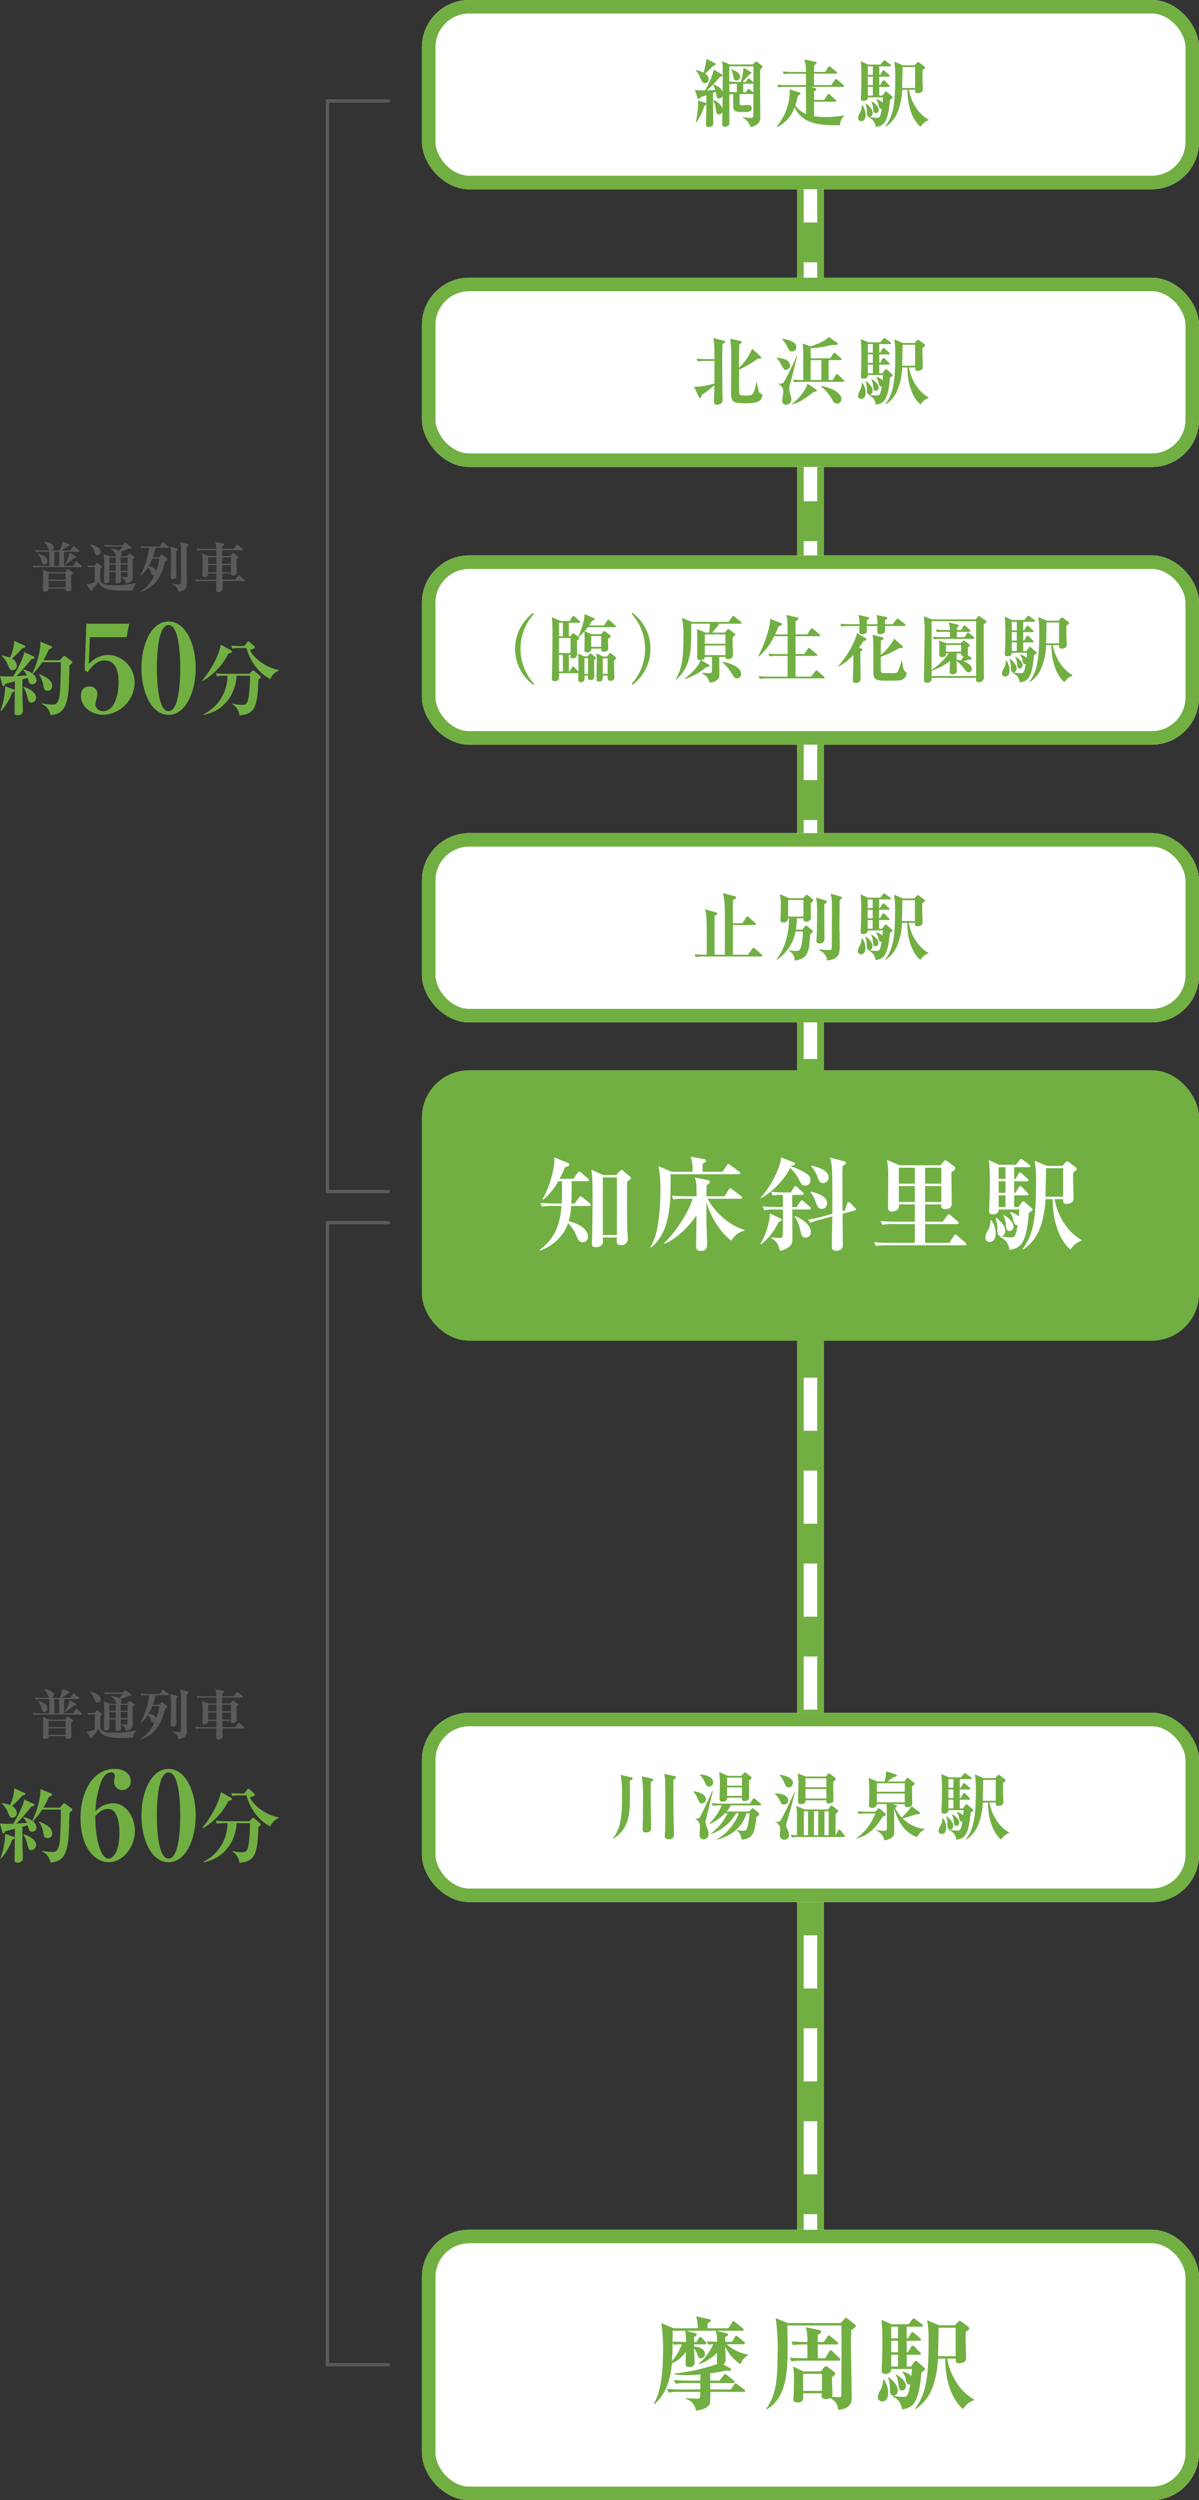 <svg xmlns="http://www.w3.org/2000/svg" width="354.896" height="739.783" viewBox="0 0 354.896 739.783">
  <rect x="0" y="0" width="354.896" height="739.783" fill="#333333" stroke="none"/>
  <g id="グループ_840" data-name="グループ 840" transform="translate(-523.175 -134.588)">
    <g id="グループ_842" data-name="グループ 842">
      <line id="線_120" data-name="線 120" y2="660.346" transform="translate(763.07 164.91)" fill="none" stroke="#71af42" stroke-miterlimit="10" stroke-width="8"/>
      <g id="グループ_841" data-name="グループ 841">
        <line id="線_121" data-name="線 121" y2="8" transform="translate(763.07 164.91)" fill="none" stroke="#fff" stroke-miterlimit="10" stroke-width="4"/>
        <line id="線_122" data-name="線 122" y2="626.665" transform="translate(763.07 184.697)" fill="none" stroke="#fff" stroke-miterlimit="10" stroke-width="4" stroke-dasharray="15.716 11.787"/>
        <line id="線_123" data-name="線 123" y2="8" transform="translate(763.07 817.256)" fill="none" stroke="#fff" stroke-miterlimit="10" stroke-width="4"/>
      </g>
    </g>
    <g id="グループ_23" data-name="グループ 23">
      <g id="長方形_46" data-name="長方形 46">
        <rect id="長方形_471" data-name="長方形 471" width="230" height="80" rx="14" transform="translate(648.07 794.371)" fill="#fff"/>
        <rect id="長方形_472" data-name="長方形 472" width="226" height="76" rx="12" transform="translate(650.07 796.371)" fill="none" stroke="#71af42" stroke-width="4"/>
      </g>
      <g id="知床斜里駅" style="isolation: isolate">
        <g id="グループ_843" data-name="グループ 843" style="isolation: isolate">
          <path id="パス_1583" data-name="パス 1583" d="M732.337,827.4c.149.031,2.79.091,3.059.091a9.191,9.191,0,0,0-.36-3.24h-8.759l2.76.75c.239.059.42.15.42.36,0,.15-.51.54-.811.75-.029.48-.059.75-.059,1.44h.809l.6-1.05c.149-.24.27-.39.45-.39.24,0,.36.119.539.329l.991,1.051c.24.239.3.3.3.449,0,.3-.269.33-.449.33h-3.24c0,.121.03.361.03.63,1.29.151,3.21.6,3.21,2.191a1.234,1.234,0,0,1-1.2,1.32c-.69,0-.811-.421-1.08-1.23a6.244,6.244,0,0,0-.93-1.77c.029.63.15,3.329.15,3.9,0,.661,0,1.68-1.53,1.68-.99,0-1.14-.42-1.14-.96,0-.269.09-2.67.12-3.539a11.3,11.3,0,0,1-4.17,3.48c-.54,6.479-2.73,9.869-5.13,11.969l-.239-.12c2.34-3.6,2.759-10.679,2.759-15.84a56.164,56.164,0,0,0-.509-8.009l3.659,1.56h7.11a11.044,11.044,0,0,0-.45-3.54l3.84.84c.21.06.51.12.51.42,0,.33-.66.66-1.02.81.029.24,0,1.26,0,1.47h6.18l1.079-1.74c.12-.21.27-.36.45-.36.151,0,.24.06.54.3l2.191,1.77c.179.15.3.269.3.45,0,.27-.27.3-.45.3h-7.649l3.029.75a.5.5,0,0,1,.45.42c0,.24-.6.57-.87.72v1.379h2.04l.78-1.349c.121-.21.241-.39.451-.39s.359.15.569.3l1.681,1.38a.643.643,0,0,1,.3.479c0,.271-.27.3-.48.3h-4.92a12.6,12.6,0,0,0,6.33,3.06v.24a4.7,4.7,0,0,0-2.189,2.609,11.752,11.752,0,0,1-4.561-5.25c.061,1.351.12,2.88.12,3.511,0,.81,0,1.38-.719,1.77l1.919,1.049a.574.574,0,0,1,.331.51.367.367,0,0,1-.42.391,5.08,5.08,0,0,1-.9-.091c-1.109.24-2.58.511-4.769.81v2.161h2.759l1.2-1.59c.179-.24.269-.361.45-.361.149,0,.269.09.54.3l2.01,1.59a.649.649,0,0,1,.3.45c0,.27-.24.33-.48.33h-6.779c.03,1.35.03,1.5.03,1.89h6.09l.93-1.41c.179-.3.33-.39.479-.39.12,0,.24.09.54.33l1.95,1.41a.606.606,0,0,1,.33.48c0,.27-.27.3-.45.3h-9.84c-.029,3.03-.029,3.36-.3,3.78-.719,1.11-2.58,1.65-3.989,1.77a4.049,4.049,0,0,0-2.97-3.45v-.24c.51.03,2.4.15,3.12.15.33,0,.839,0,.99-.209a8.079,8.079,0,0,0,.15-1.8h-6.09a17.53,17.53,0,0,0-3.24.21l-.6-1.11a40.443,40.443,0,0,0,4.259.18h5.7v-1.89h-4.02a14.89,14.89,0,0,0-3.24.21l-.63-1.11c1.44.12,2.85.181,4.29.181h3.6v-1.83a40.326,40.326,0,0,1-4.11.21,22.568,22.568,0,0,1-3.57-.241v-.24a56.8,56.8,0,0,0,12.75-2.85c-.151-.15-.181-.21-.181-.78,0-.389.03-2.159.061-2.519a15.107,15.107,0,0,1-5.191,3.389l-.09-.24a17.3,17.3,0,0,0,4.141-5.64,9.814,9.814,0,0,0-1.471.09Zm-10.08.33c0,2.011-.029,3.061-.18,5.55a17.481,17.481,0,0,0,2.91-5.01,22.317,22.317,0,0,0-2.37.121Zm.03-3.479c0,.33-.03,2.849-.03,3.21.24.03,3.66.09,3.99.09a19.7,19.7,0,0,0-.27-3.3Z" fill="#71af42"/>
          <path id="パス_1584" data-name="パス 1584" d="M775.146,824.043c-.06,1.769-.089,2.82-.089,4.109,0,2.491.21,13.47.21,15.69,0,1.47,0,3.3-3.991,3.87a3.907,3.907,0,0,0-2.49-3.54,2.442,2.442,0,0,1-1.2.3c-.271,0-1.231-.06-1.231-1.02a4.4,4.4,0,0,1,.061-.69H760.9c0,.27.031,1.5,0,1.74a1.312,1.312,0,0,1-1.439.96c-1.35,0-1.47-.39-1.47-.93,0-.21.09-1.08.09-1.26.09-1.65.09-3.99.09-4.11a16.959,16.959,0,0,0-.3-4.35l3.15,1.47h5.16l.929-1.229a.635.635,0,0,1,.54-.3,1.3,1.3,0,0,1,.541.239l1.83,1.38c.24.181.389.33.389.511,0,.389-.75.96-.989,1.139.029.81.149,4.26.149,4.98,0,.54-.12.66-.24.78.361.03,1.92.12,2.25.12.481,0,.63-.12.63-.75,0-3.24.091-19.169,0-20.459H756.217c.03,1.38.09,3.3.09,5.909,0,8.281-.36,15.331-6.12,18.9l-.15-.21c2.61-3.87,3.3-7.62,3.3-16.26a61.9,61.9,0,0,0-.569-10.529l3.539,1.47h15.719l1.17-1.32c.09-.12.21-.27.33-.27a1.047,1.047,0,0,1,.51.27l2.16,1.71c.151.12.3.239.3.45C776.5,823.173,775.267,823.983,775.146,824.043Zm-3.69,9.059h-10.8a16.71,16.71,0,0,0-3.24.21l-.48-1.11c1.83.181,3.93.181,4.26.181h.96V828.3h-.99a18.339,18.339,0,0,0-3.27.21l-.48-1.111c1.62.151,3.36.181,4.74.181a14.049,14.049,0,0,0-.45-4.38l3.93.84c.21.03.6.15.6.479,0,.391-.269.54-1.019.931v2.13h1.8l1.049-1.561c.241-.359.361-.389.451-.389.15,0,.269.09.57.33l1.89,1.559a.7.7,0,0,1,.3.481c0,.269-.269.3-.479.3h-5.58v4.08h2.189l1.2-1.95c.09-.151.271-.39.451-.39.21,0,.479.269.54.33l2.04,1.949a.8.8,0,0,1,.269.45C771.906,833.072,771.666,833.1,771.456,833.1Zm-5.01,3.9H760.9v5.04h5.55Z" fill="#71af42"/>
          <path id="パス_1585" data-name="パス 1585" d="M784.268,845.162a1.206,1.206,0,0,1-1.26-1.26,4.4,4.4,0,0,1,.749-2.07,6.026,6.026,0,0,0,.78-3.06l.24-.06a6.89,6.89,0,0,1,1.29,3.96C786.067,843.032,786.067,845.162,784.268,845.162Zm11.639-8.609c-.75,9.059-2.43,10.559-5.79,10.949a4.352,4.352,0,0,0-2.79-3.81l.12-.24a13.652,13.652,0,0,0,3.09.36c1.05,0,1.41,0,2.07-3.629-.96.179-1.2-.84-1.32-1.411a4.121,4.121,0,0,0-.96-2.25l.12-.21a5.438,5.438,0,0,1,2.49,1.35c.06-.81.12-1.529.15-2.1h-6.12c-.03.96-.63,1.44-1.739,1.44-1.05,0-1.081-.51-1.081-1.02,0-.15.15-3.569.15-4.229.03-1.74.06-3.51.06-5.28,0-1.17-.03-2.82-.27-5.49l3,1.35h4.95l1.109-1.38c.121-.15.3-.36.451-.36a1.516,1.516,0,0,1,.6.33l1.829,1.35c.241.18.3.3.3.48,0,.27-.24.3-.45.3h-4.32v3.45h.39l.87-1.47c.09-.15.21-.39.45-.39a1.022,1.022,0,0,1,.57.33l1.62,1.44c.18.18.33.3.33.48,0,.3-.27.33-.48.33h-3.75v3.42h.36l.96-1.621c.09-.149.24-.359.45-.359a.883.883,0,0,1,.54.3l1.59,1.62c.21.21.3.3.3.479,0,.271-.27.3-.45.3h-3.75v3.481h1.26l1.02-1.38c.09-.12.24-.33.39-.33.18,0,.3.12.629.389l1.92,1.68a.47.47,0,0,1,.21.391C796.986,835.923,796.327,836.312,795.907,836.553Zm-8.19,6.9c-1.14,0-1.14-1.14-1.14-2.01a8.43,8.43,0,0,0-.54-3.3l.21-.121c1.83,1.44,2.67,2.64,2.67,3.871C788.917,842.7,788.467,843.452,787.717,843.452Zm1.261-20.4h-2.011v3.45h2.011Zm0,4.17h-2.011v3.42h2.011Zm0,4.139h-2.011v3.481h2.011Zm1.229,10.56c-.93,0-1.02-.779-1.11-1.829a7.014,7.014,0,0,0-.72-2.731l.12-.15c.78.45,2.82,1.74,2.82,3.39A1.187,1.187,0,0,1,790.207,841.922Zm18.06,5.52c-2.04-1.53-5.311-6.3-5.311-14.939h-2.13c-.119,2.76-.779,7.289-2.4,10.259a13.387,13.387,0,0,1-4.23,4.68l-.18-.12c3.3-4.47,4.02-9.21,4.02-20.22a33.156,33.156,0,0,0-.42-5.969l3.539,1.5h4.68l.96-1.05c.12-.12.24-.27.421-.27a1.092,1.092,0,0,1,.569.27l1.981,1.5a.672.672,0,0,1,.3.479c0,.331-.3.54-1.02.96-.029.54-.06,1.351-.06,2.46,0,.87.151,5.071.151,5.4,0,1.5-1.92,1.5-2.13,1.5-.9,0-.96-.42-.96-1.38h-2.521c.18,1.08,1.561,8.4,7.98,12.119v.18A5.79,5.79,0,0,0,808.267,847.442Zm-2.22-24.09h-5.04c-.03,1.2-.151,7.111-.181,8.43h5.221Z" fill="#71af42"/>
        </g>
      </g>
    </g>
    <g id="グループ_20" data-name="グループ 20">
      <g id="長方形_46-2" data-name="長方形 46-2">
        <rect id="長方形_473" data-name="長方形 473" width="230" height="56" rx="14" transform="translate(648.07 298.934)" fill="#fff"/>
        <rect id="長方形_474" data-name="長方形 474" width="226" height="52" rx="12" transform="translate(650.07 300.934)" fill="none" stroke="#71af42" stroke-width="4"/>
      </g>
      <g id="_臨_原生花園駅" data-name=" 臨 原生花園駅" style="isolation: isolate">
        <g id="グループ_844" data-name="グループ 844" style="isolation: isolate">
          <path id="パス_1586" data-name="パス 1586" d="M681.008,337.223a13.246,13.246,0,0,1,0-21.3l.2.307a15.482,15.482,0,0,0,0,20.684Z" fill="#71af42"/>
          <path id="パス_1587" data-name="パス 1587" d="M691.544,318.851v4h.44l.616-.7c.11-.109.176-.2.308-.2.111,0,.2.065.374.22l1.012.792a19.347,19.347,0,0,0,1.893-6.161,4.411,4.411,0,0,0-.022-.528l2.728,1.188c.132.066.286.154.286.308,0,.287-.286.374-.748.528-.462.726-.66,1.034-.88,1.343h4.444l.881-1.387c.109-.154.2-.308.352-.308.087,0,.2.066.4.242l1.6,1.409c.111.087.243.2.243.33,0,.219-.22.242-.352.242h-7.943a12.99,12.99,0,0,1-.968,1.187l2.112.9h2.728l.638-.7c.132-.155.22-.243.331-.243s.2.067.374.2l1.32.967c.153.111.22.155.22.33,0,.2-.067.265-.771.836,0,.243-.021.529-.021.793,0,.287.088,1.65.088,1.958a1.119,1.119,0,0,1-1.254,1.056c-.353,0-.859-.109-.859-.616,0-.066.023-.285.023-.329h-2.971c.065.769-.55,1.143-1.21,1.143-.792,0-.792-.528-.792-.725,0-.33.044-1.915.044-2.289,0-2.09,0-2.332-.066-3.212-.573.616-1.584,1.584-1.7,1.672.111.11.2.2.2.286,0,.2-.154.33-.682.792v1.452c0,.374.044,2.223.044,2.641,0,1.034-1.166,1.122-1.254,1.122-.616,0-.726-.352-.726-.661a2.271,2.271,0,0,1,.022-.374h-.506v4.908h.22l.682-1.122c.11-.177.2-.287.33-.287a.562.562,0,0,1,.418.22l1.122,1.145.067.065c.021-1.034.021-1.166.021-1.276,0-.9-.021-3.256-.11-4.048l1.849.857h.99l.484-.66c.088-.109.176-.241.286-.241a.766.766,0,0,1,.418.241l1.012.793c.154.132.22.2.22.308,0,.2-.11.33-.506.7v2.4c0,.352.044,2,.044,2.376a.972.972,0,0,1-1.078,1.078c-.748,0-.814-.395-.814-.748a3.662,3.662,0,0,1,.044-.549h-1.056c0,.175.022.66.022.814a1.013,1.013,0,0,1-1.057,1.122c-.814,0-.814-.572-.814-.9,0-.22.022-1.607.022-1.761h-5.72a6.037,6.037,0,0,1-.088,1.694,1.1,1.1,0,0,1-1.057.66c-.968,0-.968-.505-.968-.858,0-.308.066-1.848.066-2.2.066-3.652.11-7.282.11-10.913a37.193,37.193,0,0,0-.2-4.973l2.53,1.122h2.8l.7-1.188c.088-.132.2-.286.33-.286a.646.646,0,0,1,.418.22l1.408,1.21c.132.11.22.2.22.33,0,.22-.22.243-.351.243Zm-1.761,14.412v-4.908H688.64c-.023.7,0,4.137,0,4.908Zm-1.143-14.412v4h1.143v-4Zm0,4.532v4.444h3.41v-4.444Zm8.6,10.605v-4.642h-1.078v4.642Zm.924-11.2v3.19h2.971v-3.19Zm4.643,6.072.66-.769c.11-.132.219-.265.351-.265a.593.593,0,0,1,.309.154l1.166.947c.132.11.242.2.242.33,0,.2-.066.242-.594.748,0,.462-.022.836-.022,1.408,0,.528.11,2.9.11,3.41s0,1.211-1.188,1.211c-.836,0-.859-.66-.859-.99,0-.111.023-.418.023-.551h-1.387v.242c0,.6-.065,1.519-1.056,1.519-.836,0-.836-.462-.836-.792,0-.727.088-3.873.088-4.511a28.322,28.322,0,0,0-.154-3.036l2.112.945Zm-1.21.529v4.577h1.429V329.39Z" fill="#71af42"/>
          <path id="パス_1588" data-name="パス 1588" d="M710.353,337.223l-.2-.308a15.485,15.485,0,0,0,0-20.684l.2-.307a13.246,13.246,0,0,1,0,21.3Z" fill="#71af42"/>
          <path id="パス_1589" data-name="パス 1589" d="M742.344,319.137h-6.227a31.922,31.922,0,0,1-2.156,2.639h3.7l.792-.857c.111-.133.2-.2.286-.2.111,0,.2.065.374.2L740.584,322c.132.109.241.22.241.352,0,.175-.506.549-.792.77v2.4c0,.461.111,2.727.111,2.881,0,.771-.573,1.21-1.409,1.21-.352,0-.858,0-.858-.637h-1.8c0,.9.044,5.258,0,5.676-.22,1.695-2.486,1.893-2.9,1.914-.241-.967-.418-1.715-2.2-2.772l.022-.153c.66.044,1.849.131,2,.131.88,0,.925,0,.925-1.936,0-.462-.022-2.464-.022-2.86H731.8c-.023.637-.551.923-1.145.967l2.2,1.233c.176.088.308.2.308.374,0,.308-.109.33-.989.462a17.976,17.976,0,0,1-6.249,3.476l-.067-.153A16.515,16.515,0,0,0,729.6,331.7a12.176,12.176,0,0,0,.968-1.761c-.55.023-1.012-.109-1.012-.748,0-6.886,0-7.657-.11-8.449l2.6,1.034H733.1c.087-.616.2-2.221.2-2.639h-5.524v.351c0,6.755-.109,7.9-.813,10.495a11.774,11.774,0,0,1-3.631,5.7l-.132-.088c1.628-2.9,2.267-5.435,2.267-12.432a22.061,22.061,0,0,0-.485-5.765l3.015,1.21h10.848l1.011-1.474c.111-.176.2-.308.352-.308.11,0,.2.088.4.242l1.871,1.518a.392.392,0,0,1,.2.308C742.674,319.093,742.5,319.137,742.344,319.137ZM737.9,322.3H731.8v2.772H737.9Zm0,3.3H731.8v2.838H737.9Zm3.455,9.726c-.792,0-1.21-.771-1.5-1.276a13.03,13.03,0,0,0-2.86-3.521v-.154c.924.2,5.566,1.144,5.566,3.631A1.3,1.3,0,0,1,741.354,335.331Z" fill="#71af42"/>
          <path id="パス_1590" data-name="パス 1590" d="M756.29,322.3c0-3.454,0-4.533-.418-5.765l3.322.769c.132.023.33.111.33.309,0,.264-.44.506-.879.792V322.3h3.476l.99-1.54c.088-.132.2-.287.33-.287a1,1,0,0,1,.4.243l1.849,1.5c.087.088.219.2.219.351s-.132.265-.33.265h-6.93v5.3H761.2l1.078-1.54c.089-.111.2-.287.33-.287s.243.088.4.22l1.849,1.563c.109.088.219.176.219.33,0,.2-.2.242-.33.242h-6.094V334.8h4.62l1.211-1.563c.109-.132.241-.286.351-.286s.22.088.4.242l1.8,1.563c.088.088.221.175.221.33,0,.2-.177.242-.33.242h-16.5a13.3,13.3,0,0,0-2.376.132l-.374-.792c1.056.088,2.09.132,3.147.132h5.478v-6.139h-2.948a11.419,11.419,0,0,0-2.4.153l-.352-.813c1.034.088,2.091.132,3.146.132h2.553v-5.3h-3.961a17.6,17.6,0,0,1-4.6,6.028l-.153-.065c1.87-3.521,3.762-9.11,3.542-11.112l3.235,1.3c.087.044.242.111.242.286,0,.375-.638.55-.947.638-.572,1.364-.879,2-1.078,2.4Z" fill="#71af42"/>
          <path id="パス_1591" data-name="パス 1591" d="M778.708,324.373c-.33.528-.638,1.012-1.254,1.893l.594.219c.4.155.418.22.418.33,0,.155-.044.2-.616.594-.022,1.166.066,6.821.066,8.1,0,.99-1.057,1.166-1.387,1.166-.924,0-.924-.529-.924-.947,0-.748.155-4.422.155-5.258V328.4a16.066,16.066,0,0,1-4.357,3.411l-.11-.154a27.041,27.041,0,0,0,5.171-8.384,4.366,4.366,0,0,0,.307-1.385l2.487,1.474c.176.11.352.22.352.374C779.61,323.955,779.522,324,778.708,324.373Zm12.189-4.555h-5.786a6.181,6.181,0,0,1-.022,1.826c-.2.418-.968.594-1.408.594-.418,0-.815-.2-.815-.637v-1.783h-3.124c-.022.264.022,1.584,0,1.7-.176.7-1.254.748-1.343.748-.879,0-.879-.485-.879-.991,0-.2.022-.836.043-1.452h-2.948a12.762,12.762,0,0,0-2.376.155l-.352-.815c1.32.132,2.883.132,3.125.132h2.574a9.459,9.459,0,0,0-.33-2.729l2.662.573c.309.066.484.132.484.352,0,.242-.175.352-.638.638,0,.176-.022,1.013-.022,1.166h3.147a7.633,7.633,0,0,0-.286-2.729l2.793.573c.155.022.4.088.4.33,0,.22-.066.264-.66.6-.022.593-.022.835-.022,1.231h2.31L788.5,317.9c.133-.176.265-.286.353-.286a.766.766,0,0,1,.418.242l1.738,1.386c.176.132.22.242.22.33C791.228,319.8,791.052,319.818,790.9,319.818Zm-.7,15.887c-.506.241-.616.286-4.8.286-1.759,0-3.431,0-3.652-1.562-.065-.462-.065-2.971-.065-3.631,0-6.557,0-7.239-.265-8.4l2.618.682c.507.132.66.176.66.4,0,.242-.462.505-.792.7-.021.682-.021,3.608-.021,4.2a15.944,15.944,0,0,0,3.96-4.8l2.333,2.046a.6.6,0,0,1,.242.418c0,.2-.221.242-.309.264-.11.022-.593.022-.7.022a33.808,33.808,0,0,1-5.522,2.619v3.036c0,1.386.065,1.76.572,1.76.264,0,2.244.022,2.4.022,1.629,0,1.8,0,2.134-.616a19.894,19.894,0,0,0,1.057-3.036h.153c.265,2.178.441,2.706.683,2.926.572.528.638.6.638.858A2.244,2.244,0,0,1,790.193,335.7Z" fill="#71af42"/>
          <path id="パス_1592" data-name="パス 1592" d="M811.93,317.86l.681-.77c.111-.111.221-.242.309-.242a.723.723,0,0,1,.374.176l1.6,1.166c.133.11.265.243.265.352,0,.221-.2.352-.814.792v7.68c0,1.3.066,7,.066,8.163a1.383,1.383,0,0,1-1.475,1.254c-.725,0-.879-.264-.879-.748,0-.111.021-.418.021-.529H798.926a1.236,1.236,0,0,1-1.452,1.452c-.815,0-.815-.66-.815-.967,0-2.09.2-11.354.2-13.224a40.687,40.687,0,0,0-.242-5.5l2.42.946Zm-8.736,10.077v.22c0,.6-.528.859-1.188.859-.77,0-.836-.374-.836-.748,0-.22.066-1.541.066-1.849a13.84,13.84,0,0,0-.154-2.266l2.332.77h4.137l.55-.572c.131-.132.22-.242.352-.242.109,0,.264.132.33.176l1.233.946a.5.5,0,0,1,.2.308c0,.154-.2.33-.572.639,0,.219.022,1.341.022,1.584a1,1,0,0,1-.11.572l1.122.924a.317.317,0,0,1,.11.263c0,.111-.154.265-.418.265a3.115,3.115,0,0,1-.418-.022c-.176.066-.968.33-1.628.505.9.331,2.487.991,2.487,2.223a1.013,1.013,0,0,1-.969,1.057c-.44,0-.55-.133-1.408-1.277a13.058,13.058,0,0,0-2.113-2.156v.571c0,.2.067,2.311.067,2.4,0,.9-.947,1.034-1.277,1.034-.77,0-.814-.439-.814-.857,0-.067,0-.353.044-3.081a18.772,18.772,0,0,1-5.412,2.882v1.563H812.1V318.388H798.926v14.434a17.961,17.961,0,0,0,5.016-4.885Zm4.489-6.93.638-1.078c.132-.221.22-.286.33-.286a.8.8,0,0,1,.418.242l1.166,1.055a.522.522,0,0,1,.2.353c0,.2-.177.241-.33.241h-3.675c0,.242-.044,1.343-.044,1.563h2.288l.682-1.079c.066-.087.176-.286.331-.286.131,0,.263.132.4.243l1.254,1.056a.519.519,0,0,1,.221.374c0,.2-.177.22-.33.22h-9.242a12.814,12.814,0,0,0-2.377.154l-.351-.814c.924.088,2.156.132,3.124.132h1.958v-1.563h-1.43a13.572,13.572,0,0,0-2.4.133l-.352-.792c.946.065,2.178.132,3.146.132h1.034a6.368,6.368,0,0,0-.374-2.244l2.684.659c.155.045.287.133.287.286,0,.265-.308.463-.506.6v.7Zm-.022,6.4v-1.958h-4.489v1.958Zm-1.343.528v1.8c.551.109.925.2,1.255.286a11.093,11.093,0,0,0,.814-1.255c-.33-.021-.748-.088-.748-.572,0-.044.022-.22.022-.264Z" fill="#71af42"/>
          <path id="パス_1593" data-name="パス 1593" d="M820.683,334.78a.884.884,0,0,1-.924-.924,3.228,3.228,0,0,1,.55-1.518,4.419,4.419,0,0,0,.572-2.244l.176-.044a5.052,5.052,0,0,1,.946,2.9C822,333.219,822,334.78,820.683,334.78Zm8.537-6.314c-.55,6.644-1.783,7.745-4.246,8.031a3.191,3.191,0,0,0-2.047-2.8l.089-.176a9.99,9.99,0,0,0,2.265.264c.771,0,1.034,0,1.519-2.662-.7.132-.88-.616-.968-1.034a3.035,3.035,0,0,0-.7-1.651l.088-.153a3.981,3.981,0,0,1,1.826.989c.044-.594.088-1.122.109-1.54h-4.488c-.021.7-.462,1.057-1.276,1.057-.77,0-.792-.374-.792-.748,0-.111.11-2.619.11-3.1.022-1.276.044-2.574.044-3.873,0-.857-.022-2.068-.2-4.026l2.2.99h3.631l.814-1.012c.088-.11.22-.264.33-.264a1.112,1.112,0,0,1,.44.242l1.343.99c.175.132.219.22.219.352,0,.2-.175.22-.33.22h-3.169V321.1h.286l.639-1.078c.066-.111.153-.287.33-.287a.746.746,0,0,1,.418.243l1.188,1.055c.132.132.242.221.242.353,0,.22-.2.242-.352.242h-2.751v2.508h.265l.7-1.189c.065-.109.176-.263.33-.263a.649.649,0,0,1,.4.219l1.166,1.189c.154.154.22.22.22.352,0,.2-.2.22-.33.22h-2.751v2.553h.925l.748-1.013c.066-.088.176-.242.286-.242.132,0,.22.088.462.286l1.408,1.233a.345.345,0,0,1,.155.286C830.013,328,829.528,328.29,829.22,328.466Zm-6.007,5.06c-.836,0-.836-.836-.836-1.474a6.186,6.186,0,0,0-.4-2.42l.154-.088c1.343,1.056,1.959,1.936,1.959,2.838C824.094,332.976,823.764,333.526,823.213,333.526Zm.925-14.962h-1.475V321.1h1.475Zm0,3.059h-1.475v2.508h1.475Zm0,3.036h-1.475v2.553h1.475Zm.9,7.745c-.682,0-.748-.572-.813-1.343a5.174,5.174,0,0,0-.529-2l.088-.109c.572.329,2.069,1.276,2.069,2.486A.871.871,0,0,1,825.039,332.4Zm13.246,4.049c-1.5-1.122-3.894-4.621-3.894-10.958h-1.562a19.383,19.383,0,0,1-1.761,7.525,9.811,9.811,0,0,1-3.1,3.433l-.132-.088c2.42-3.279,2.948-6.756,2.948-14.831a24.255,24.255,0,0,0-.307-4.378l2.6,1.1H836.5l.7-.77c.088-.088.177-.2.309-.2a.8.8,0,0,1,.418.2l1.452,1.1a.494.494,0,0,1,.219.352c0,.243-.219.4-.748.705-.021.395-.044.99-.044,1.8,0,.639.111,3.719.111,3.961,0,1.1-1.408,1.1-1.563,1.1-.66,0-.7-.309-.7-1.013h-1.848c.132.792,1.144,6.161,5.853,8.89v.132A4.251,4.251,0,0,0,838.285,336.453Zm-1.628-17.669h-3.7c-.023.88-.11,5.215-.132,6.183h3.828Z" fill="#71af42"/>
        </g>
      </g>
    </g>
    <g id="グループ_20-2" data-name="グループ 20">
      <g id="長方形_46-2-2" data-name="長方形 46-2">
        <rect id="長方形_475" data-name="長方形 475" width="230" height="56" rx="14" transform="translate(648.07 381.108)" fill="#fff"/>
        <rect id="長方形_476" data-name="長方形 476" width="226" height="52" rx="12" transform="translate(650.07 383.108)" fill="none" stroke="#71af42" stroke-width="4"/>
      </g>
      <g id="_臨_原生花園駅-2" data-name=" 臨 原生花園駅" style="isolation: isolate">
        <g id="グループ_845" data-name="グループ 845" style="isolation: isolate">
          <path id="パス_1594" data-name="パス 1594" d="M748.494,417.613h-17.03a12.584,12.584,0,0,0-2.376.155l-.374-.815c1.342.132,2.9.132,3.146.132h.506c0-2.156,0-7.481-.022-8.515-.066-3.608-.22-4.049-.484-4.928l3.168.879c.264.067.462.155.462.33,0,.309-.263.441-.792.683-.044,1.826,0,9.9-.021,11.551h3.036c.021-2.046.021-8.317.021-10.606,0-4.862-.131-5.676-.593-7.612l3.432.88c.242.065.506.2.506.352,0,.264-.242.4-.946.836a13.455,13.455,0,0,0-.044,1.364c0,.881.022,4.709.022,5.479h2.817l1.143-1.76c.111-.176.2-.264.33-.264s.243.088.4.22l1.936,1.76c.154.132.22.22.22.352,0,.176-.176.221-.33.221h-6.513c0,2.133,0,6.534-.022,8.778h4.467l1.3-1.76c.132-.176.22-.286.352-.286.11,0,.242.11.4.242l2.024,1.76c.133.133.221.221.221.352C748.847,417.548,748.692,417.613,748.494,417.613Z" fill="#71af42"/>
          <path id="パス_1595" data-name="パス 1595" d="M763.167,401.837c-.021.639.044,3.5.044,4.071a1.088,1.088,0,0,1-.484,1.1,1.553,1.553,0,0,1-.858.308c-1.013,0-.925-.7-.9-.99h-1.914a26.255,26.255,0,0,1-.309,3.344h1.893l.748-.924a.561.561,0,0,1,.4-.242.748.748,0,0,1,.4.2l1.254,1.034a.58.58,0,0,1,.308.462.43.43,0,0,1-.154.33,4.944,4.944,0,0,1-.55.418c-.088.639-.308,3.543-.44,4.115-.616,2.684-1.783,3.432-4.225,3.762a3.136,3.136,0,0,0-1.6-2.86l.065-.22a8.361,8.361,0,0,0,1.958.22c.815,0,1.189-.154,1.452-1.21a14.785,14.785,0,0,0,.529-4.555h-2.113a12.969,12.969,0,0,1-5.522,8.361l-.155-.154c2.795-3.234,3.741-8.514,3.741-12.079h-.264a1.328,1.328,0,0,1-1.364,1.232c-.815,0-.946-.44-.946-.814a5.225,5.225,0,0,1,.043-.572c.067-.7.088-3.3.088-4.093a11.672,11.672,0,0,0-.285-2.9l2.817,1.188H760.9l.7-.792c.133-.133.221-.242.331-.242a.707.707,0,0,1,.418.22l1.254.99a.565.565,0,0,1,.264.418C763.871,401.177,763.761,401.353,763.167,401.837Zm-2.178-.946h-4.533V405.8h4.533Zm6.183,1.254c-.044,1.783.044,9.087.044,10.1a1.314,1.314,0,0,1-1.452,1.5c-.815,0-.925-.4-.925-.792,0-.484.089-1.255.11-1.717,0-.263.088-5.28.088-6.512,0-3.323-.109-3.7-.395-4.577l2.86.858c.2.066.395.22.395.418C767.9,401.64,767.7,401.793,767.172,402.145Zm4.994-1.585a3.869,3.869,0,0,0-.462.4c.023.7-.065,6.644-.065,7.481,0,.858.088,3.565.088,5.5,0,2.31-.044,3.785-1.937,4.466a5.777,5.777,0,0,1-1.76.374,3.884,3.884,0,0,0-2.509-3.1l.044-.176c.441.088,2.75.176,3.235.2.44.023.506-.242.572-.792.022-.264.044-12.63.044-13.6a12.336,12.336,0,0,0-.4-2.31l3.058.9c.177.044.33.154.33.308A.438.438,0,0,1,772.166,400.56Z" fill="#71af42"/>
          <path id="パス_1596" data-name="パス 1596" d="M778.016,416.953a.885.885,0,0,1-.924-.924,3.228,3.228,0,0,1,.55-1.518,4.43,4.43,0,0,0,.572-2.244l.176-.044a5.052,5.052,0,0,1,.946,2.9C779.336,415.392,779.336,416.953,778.016,416.953Zm8.537-6.314c-.55,6.644-1.782,7.745-4.247,8.031a3.191,3.191,0,0,0-2.046-2.8l.088-.176a10.006,10.006,0,0,0,2.266.264c.77,0,1.034,0,1.519-2.662-.7.132-.881-.617-.969-1.034a3.023,3.023,0,0,0-.7-1.651l.088-.153a3.967,3.967,0,0,1,1.826.989c.044-.594.088-1.122.11-1.54H780c-.022.7-.463,1.057-1.276,1.057-.771,0-.792-.374-.792-.748,0-.111.109-2.62.109-3.1.023-1.276.044-2.574.044-3.873,0-.857-.021-2.068-.2-4.026l2.2.99h3.63l.814-1.012c.088-.11.22-.264.33-.264a1.1,1.1,0,0,1,.441.242l1.342.99c.175.132.219.22.219.352,0,.2-.175.22-.33.22h-3.168v2.531h.286l.638-1.079c.067-.11.154-.286.33-.286a.747.747,0,0,1,.418.242l1.189,1.056c.131.132.242.221.242.353,0,.219-.2.242-.353.242h-2.75V406.3h.264l.7-1.189c.066-.109.177-.264.33-.264a.65.65,0,0,1,.4.22l1.166,1.189c.154.154.219.219.219.352,0,.2-.2.22-.33.22h-2.75v2.553h.924l.748-1.013c.067-.088.177-.242.286-.242.132,0,.221.088.462.286l1.408,1.232a.345.345,0,0,1,.155.286C787.345,410.177,786.86,410.463,786.553,410.639Zm-6.007,5.06c-.836,0-.836-.836-.836-1.474a6.171,6.171,0,0,0-.4-2.42l.155-.088c1.342,1.055,1.958,1.936,1.958,2.838C781.426,415.149,781.1,415.7,780.546,415.7Zm.924-14.962H780v2.531h1.474Zm0,3.059H780V406.3h1.474Zm0,3.036H780v2.553h1.474Zm.9,7.745c-.682,0-.748-.572-.814-1.343a5.149,5.149,0,0,0-.528-2l.088-.109c.572.329,2.069,1.275,2.069,2.486A.872.872,0,0,1,782.372,414.577Zm13.246,4.049c-1.5-1.122-3.894-4.621-3.894-10.958h-1.563a19.382,19.382,0,0,1-1.76,7.525,9.821,9.821,0,0,1-3.1,3.433l-.133-.088c2.421-3.279,2.949-6.756,2.949-14.831a24.249,24.249,0,0,0-.308-4.378l2.6,1.1h3.433l.7-.77c.088-.088.176-.2.308-.2a.8.8,0,0,1,.418.2l1.452,1.1a.492.492,0,0,1,.22.352c0,.242-.22.4-.748.7-.022.4-.044.991-.044,1.8,0,.639.11,3.719.11,3.961,0,1.1-1.408,1.1-1.562,1.1-.66,0-.7-.309-.7-1.013h-1.848c.131.792,1.144,6.161,5.852,8.89v.131A4.252,4.252,0,0,0,795.618,418.626Zm-1.628-17.669h-3.7c-.022.88-.109,5.215-.132,6.183h3.829Z" fill="#71af42"/>
        </g>
      </g>
    </g>
    <g id="グループ_20-3" data-name="グループ 20">
      <g id="長方形_46-2-3" data-name="長方形 46-2">
        <rect id="長方形_477" data-name="長方形 477" width="230" height="56" rx="14" transform="translate(648.07 641.4)" fill="#fff"/>
        <rect id="長方形_478" data-name="長方形 478" width="226" height="52" rx="12" transform="translate(650.07 643.4)" fill="none" stroke="#71af42" stroke-width="4"/>
      </g>
      <g id="_臨_原生花園駅-3" data-name=" 臨 原生花園駅" style="isolation: isolate">
        <g id="グループ_846" data-name="グループ 846" style="isolation: isolate">
          <path id="パス_1597" data-name="パス 1597" d="M709.589,661.491c.021,1.254.044,2.178.044,3.784,0,5.787,0,10.144-4.841,13.357l-.132-.132c1.8-2.486,2.618-4.841,2.618-11.9a44.141,44.141,0,0,0-.351-6.843l3.124.77c.242.066.374.088.374.308C710.425,661.139,709.853,661.381,709.589,661.491Zm6.249.352c-.067,1.123-.067,1.585-.067,3.5,0,1.606.132,8.713.132,10.165,0,.462-.065,1.276-1.672,1.276-.616,0-.858-.242-.858-.9,0-.132.023-.506.044-1.452.066-1.8.088-6.205.088-7.658a34.4,34.4,0,0,0-.374-6.578l3.037.682c.2.044.374.154.374.352C716.542,661.447,716.344,661.579,715.838,661.843Zm6.667-.682c-.023,1.189-.023,2.376-.023,3.542,0,1.606,0,5.348.155,11.222.021.528.021.858.021,1.012,0,1.012,0,1.871-1.672,1.871-1.034,0-1.034-.573-1.034-1.035a12.467,12.467,0,0,1,.067-1.254c.087-1.166.087-6.293.087-7.767,0-1.254,0-6.843-.11-7.855a6.605,6.605,0,0,0-.264-1.43l3.168.682c.2.044.4.154.4.329C723.3,660.677,723.143,660.852,722.505,661.161Z" fill="#71af42"/>
          <path id="パス_1598" data-name="パス 1598" d="M730.973,668.224c-.727,0-.859-.4-1.475-1.848a5.454,5.454,0,0,0-1.078-1.584l.044-.177c2.971.4,3.652,1.629,3.652,2.355A1.234,1.234,0,0,1,730.973,668.224Zm1.143,4.8a2.631,2.631,0,0,0-.109.7,4.319,4.319,0,0,0,.351,1.408,6.493,6.493,0,0,1,.573,2.135,1.557,1.557,0,0,1-1.5,1.583c-1.189,0-1.189-1.011-1.189-1.452,0-.351.11-1.826.11-2.134a2.49,2.49,0,0,0-1.342-2.42v-.155a1.8,1.8,0,0,0,.418.044,1,1,0,0,0,.9-.462c.858-1.385,3.234-6.711,3.652-7.766l.177.044C733.217,668.62,733.106,669.082,732.116,673.02Zm.969-9.769c-.66,0-.814-.308-1.364-1.452a6.736,6.736,0,0,0-1.365-2l.022-.176c.77.065,3.873.4,3.873,2.332A1.235,1.235,0,0,1,733.085,663.251Zm15.028,5.545h-8.626a8.844,8.844,0,0,1-1.254,1.8h6.711l.55-.594c.242-.265.309-.33.462-.33.177,0,.265.065.463.241l1.187.969c.2.153.331.286.331.439,0,.286-.573.7-.88.925-.441,4.708-1.1,6.49-4.4,6.688a3.4,3.4,0,0,0-1.474-2.75l.022-.131a9.28,9.28,0,0,0,1.892.241c.572,0,.881-.066,1.122-.55a16.521,16.521,0,0,0,.793-4.62h-.881c-1.276,4.378-4.818,6.755-8.669,7.833l-.066-.132a14.774,14.774,0,0,0,6.447-7.7h-.815a13.5,13.5,0,0,1-7.392,6.139l-.088-.111a15.712,15.712,0,0,0,4.973-6.028h-.771a13.906,13.906,0,0,1-4.576,3.212l-.067-.11a17.136,17.136,0,0,0,3.7-5.435h-.418a10.487,10.487,0,0,0-2.222.154l-.352-.814c1.342.132,2.882.132,3.125.132h8.207l.836-1.32c.066-.11.219-.286.351-.286s.353.2.4.242l1.5,1.32c.11.11.219.2.219.33C748.442,668.774,748.267,668.8,748.113,668.8Zm-3.235-7.415c-.022.836.044,4.445.044,5.171,0,.7-.88.967-1.452.967-.748,0-.726-.527-.7-1.011h-4.357c.044,1.034-.769,1.21-1.364,1.21a.765.765,0,0,1-.88-.814c0-.682.088-3.631.088-4.247a19.881,19.881,0,0,0-.242-3.74l2.663,1.143h3.938l.638-.725c.22-.242.286-.33.374-.33.11,0,.2.065.418.242l1.232.924c.264.2.352.307.352.418C745.626,660.852,745.473,660.963,744.878,661.381Zm-2.09-.792h-4.4v2.354h4.4Zm0,2.883h-4.4v2.507h4.4Z" fill="#71af42"/>
          <path id="パス_1599" data-name="パス 1599" d="M755.238,668.554c-.681,0-.946-.528-1.21-1.078a6.568,6.568,0,0,0-1.474-2.046v-.155c2.068-.088,3.917.639,3.917,2.069A1.225,1.225,0,0,1,755.238,668.554Zm.792,5.347a2.314,2.314,0,0,0,.133,1.848,3.74,3.74,0,0,1,.55,1.694,1.372,1.372,0,0,1-1.364,1.519,1.3,1.3,0,0,1-1.365-1.32c0-.309.155-1.607.155-1.871a2.269,2.269,0,0,0-1.409-1.98v-.154a4.209,4.209,0,0,0,.44.044c.683,0,.881-.2.99-.374,1.078-1.584,3.785-7.591,4.181-8.494l.132.044C757.461,668.884,757.438,669.017,756.03,673.9Zm.595-10.429c-.7,0-.814-.243-1.408-1.607a7.5,7.5,0,0,0-1.233-1.936l.023-.155c.9,0,3.872.66,3.872,2.311C757.879,662.371,757.681,663.472,756.625,663.472Zm16.3,14.675h-12.96a12.759,12.759,0,0,0-2.376.155l-.352-.815c.7.088,1.562.132,1.826.132,0-.968.022-5.215,0-6.1a11.994,11.994,0,0,0-.22-2.551l2.552,1.034h6.866l.506-.683c.263-.374.351-.462.528-.462.132,0,.263.111.483.264l1.1.836c.374.286.4.44.4.528,0,.265-.22.418-.77.815v6.314h.021l.727-1.386c.11-.2.242-.286.33-.286a.613.613,0,0,1,.4.264l1.079,1.364c.153.176.2.265.2.353C773.259,678.126,773.083,678.147,772.929,678.147Zm-3.124-16.37c0,.859.066,4.62.066,5.391,0,.528-.177.7-.4.836a2.37,2.37,0,0,1-1.012.286c-.749,0-.727-.572-.7-1.012h-6.14c.023,1.144-1.078,1.144-1.32,1.144-.462,0-.924-.22-.924-.66,0-.88.132-4.8.132-5.611a14.031,14.031,0,0,0-.264-2.816l2.53.924h5.853l.418-.529c.2-.263.309-.418.463-.418.132,0,.2.044.483.265l1.1.814c.351.264.462.418.462.594C770.553,661.227,770.311,661.425,769.8,661.777Zm-7.438,8.757h-1.254v7.085h1.254Zm5.413-9.747H761.6v2.641h6.182Zm0,3.168H761.6v2.795h6.182Zm-2.4,6.579H764.1v7.085h1.277Zm3.081,0h-1.255v7.085h1.255Z" fill="#71af42"/>
          <path id="パス_1600" data-name="パス 1600" d="M784.433,672.163c-2.354,3.762-4.29,5.435-7.723,6.49l-.023-.132a15.729,15.729,0,0,0,5.545-7.327h-2.816a10.539,10.539,0,0,0-2.046.155l-.352-.815c1.078.11,2.156.132,2.64.132h2.685l.55-.726c.131-.154.242-.308.352-.308.132,0,.242.11.44.264l1.408,1.144a.671.671,0,0,1,.264.44C785.357,671.7,785.225,671.833,784.433,672.163Zm10.187,6.028c-2.442-.967-5.126-2.772-6.8-8.493,0,1.057.044,5.721.044,6.667,0,.968,0,2.311-2.926,2.794a4.056,4.056,0,0,0-2.354-2.926l.065-.175a9.8,9.8,0,0,0,2.179.263c.858,0,.858-.176.858-1.694,0-1.475,0-4.906-.087-6.205h-2.883a1.241,1.241,0,0,1-1.364,1.1c-.968,0-.968-.594-.968-.836,0-.176.088-3.564.088-4.224a33.274,33.274,0,0,0-.2-3.807l2.6,1.078h2.134a13.013,13.013,0,0,0,.44-3.037l2.838.925c.2.065.374.2.374.33,0,.352-.594.44-1.034.527-1.254.9-1.386.991-1.8,1.255h5.038l.6-.792c.132-.176.242-.33.374-.33.111,0,.22.11.418.264l1.364,1.144a.6.6,0,0,1,.264.4c0,.176-.088.242-.769.77,0,.792.087,4.313.087,5.017,0,1.1-1.232,1.1-1.452,1.1-.594,0-.77-.176-.77-.726v-.154h-3.763l1.078.264c.309.066.374.242.374.331,0,.241-.307.351-.55.439a9.833,9.833,0,0,0,1.958,2.927,16.675,16.675,0,0,0,2.927-3.366l2.267,1.738c.176.132.263.22.263.374,0,.286-.616.286-1.276.307-1.76.617-1.98.682-3.894,1.233a10.815,10.815,0,0,0,6.468,3.1v.176A4.638,4.638,0,0,0,794.62,678.191Zm-3.652-15.93h-8.251v2.508h8.251Zm0,3.037h-8.251v2.6h8.251Z" fill="#71af42"/>
          <path id="パス_1601" data-name="パス 1601" d="M801.922,677.245a.885.885,0,0,1-.924-.924,3.229,3.229,0,0,1,.55-1.518,4.407,4.407,0,0,0,.572-2.244l.176-.044a5.053,5.053,0,0,1,.946,2.9C803.242,675.684,803.242,677.245,801.922,677.245Zm8.537-6.314c-.55,6.644-1.782,7.745-4.246,8.031a3.191,3.191,0,0,0-2.046-2.795l.088-.176a10,10,0,0,0,2.266.264c.77,0,1.034,0,1.518-2.662-.7.132-.88-.617-.968-1.034a3.022,3.022,0,0,0-.7-1.651l.088-.153a3.972,3.972,0,0,1,1.826.989c.044-.594.088-1.122.111-1.54H803.9c-.021.7-.462,1.057-1.276,1.057-.77,0-.792-.374-.792-.748,0-.111.11-2.62.11-3.1.022-1.276.044-2.574.044-3.873,0-.857-.022-2.068-.2-4.026l2.2.99h3.631l.815-1.012c.087-.11.219-.264.33-.264a1.1,1.1,0,0,1,.439.242l1.343.99c.176.132.22.22.22.352,0,.2-.176.22-.331.22h-3.168v2.53h.286l.638-1.078c.066-.11.154-.286.33-.286a.75.75,0,0,1,.418.242l1.188,1.056c.133.132.242.221.242.353,0,.219-.2.242-.351.242h-2.751V666.6h.264l.7-1.189c.066-.109.176-.264.33-.264a.648.648,0,0,1,.4.22l1.166,1.189c.154.154.221.219.221.352,0,.2-.2.22-.33.22h-2.751v2.553h.924l.748-1.013c.066-.088.176-.242.287-.242.131,0,.219.088.461.286l1.409,1.232a.346.346,0,0,1,.154.286C811.252,670.469,810.768,670.755,810.459,670.931Zm-6.007,5.06c-.836,0-.836-.836-.836-1.474a6.2,6.2,0,0,0-.4-2.42l.153-.088c1.343,1.055,1.959,1.936,1.959,2.838C805.333,675.441,805,675.991,804.452,675.991Zm.925-14.962H803.9v2.53h1.475Zm0,3.059H803.9V666.6h1.475Zm0,3.036H803.9v2.553h1.475Zm.9,7.745c-.682,0-.749-.572-.814-1.343a5.186,5.186,0,0,0-.528-2l.087-.109c.573.329,2.069,1.275,2.069,2.486A.871.871,0,0,1,806.279,674.869Zm13.245,4.049c-1.5-1.122-3.894-4.621-3.894-10.958h-1.562a19.4,19.4,0,0,1-1.76,7.525,9.823,9.823,0,0,1-3.1,3.433l-.132-.088c2.42-3.279,2.948-6.756,2.948-14.831a24.255,24.255,0,0,0-.307-4.378l2.6,1.1h3.432l.7-.77c.088-.088.177-.2.309-.2a.8.8,0,0,1,.418.2l1.452,1.1a.5.5,0,0,1,.22.352c0,.242-.22.4-.748.7-.022.4-.044.991-.044,1.8,0,.639.11,3.719.11,3.961,0,1.1-1.408,1.1-1.562,1.1-.661,0-.705-.309-.705-1.013h-1.848c.133.792,1.144,6.161,5.853,8.89v.131A4.259,4.259,0,0,0,819.524,678.918ZM817.9,661.249h-3.7c-.022.88-.11,5.215-.132,6.183H817.9Z" fill="#71af42"/>
        </g>
      </g>
    </g>
    <g id="グループ_19" data-name="グループ 19">
      <g id="長方形_46-3" data-name="長方形 46-3">
        <rect id="長方形_479" data-name="長方形 479" width="230" height="56" rx="14" transform="translate(648.07 216.761)" fill="#fff"/>
        <rect id="長方形_480" data-name="長方形 480" width="226" height="52" rx="12" transform="translate(650.07 218.761)" fill="none" stroke="#71af42" stroke-width="4"/>
      </g>
      <g id="北浜駅" style="isolation: isolate">
        <g id="グループ_847" data-name="グループ 847" style="isolation: isolate">
          <path id="パス_1602" data-name="パス 1602" d="M737.023,236.369c0,.771-.087,4.115-.087,4.8,0,.99.066,9.439.087,10.363,0,.221.044,1.166.044,1.364,0,1.387-1.473,1.453-1.694,1.453-.813,0-.857-.528-.857-.88,0-.771.109-4.181.109-4.885-.682.616-2.6,2.112-3.807,2.948-.044.309-.088.792-.418.792-.242,0-.351-.22-.462-.439l-1.32-2.861a18.684,18.684,0,0,0,6.007-.99c.022-3.411.022-3.785.022-6.645h-2.552a13.47,13.47,0,0,0-2.376.132l-.374-.792c1.342.11,2.9.132,3.146.132h2.156c-.022-4.357-.022-4.863-.4-6.227l3.081.726c.264.066.462.132.462.308C737.794,235.907,737.508,236.1,737.023,236.369Zm10.32,17.141a12.073,12.073,0,0,1-3.63.418c-3.565,0-4.159-.529-4.159-3.1,0-1.606.066-8.669.066-10.1a37.844,37.844,0,0,0-.308-5.941l2.926.682c.176.045.485.11.485.352,0,.22-.067.264-.748.682-.044,2.9-.067,6.579-.044,6.888a16.175,16.175,0,0,0,3.872-5.612l2.465,2.244a.535.535,0,0,1,.2.374c0,.331-.4.331-.506.331a4.054,4.054,0,0,1-.462-.044,27.36,27.36,0,0,1-5.566,3.256c0,.815,0,6.778.065,7.019.154.639.6.66,1.981.66,1.958,0,2.288,0,3.08-3.894h.154a25.959,25.959,0,0,0,.639,2.926,10.017,10.017,0,0,0,.836.617.467.467,0,0,1,.131.395A2.226,2.226,0,0,1,747.343,253.51Z" fill="#71af42"/>
          <path id="パス_1603" data-name="パス 1603" d="M755.789,244.005c-.572,0-.66-.133-1.364-1.5a6,6,0,0,0-1.386-1.914v-.155a8,8,0,0,1,2.773.6,2.09,2.09,0,0,1,1.231,1.672A1.291,1.291,0,0,1,755.789,244.005Zm1.408,3.586a7.6,7.6,0,0,0-.418,2.047,6.426,6.426,0,0,0,.4,1.87,4.85,4.85,0,0,1,.242,1.276,1.563,1.563,0,0,1-1.54,1.584,1.141,1.141,0,0,1-1.189-1.21c0-.419.353-2.266.353-2.64a2.689,2.689,0,0,0-1.452-2.333v-.154a2.205,2.205,0,0,0,.55.088c.77,0,.99-.374,1.276-.88.924-1.562,2.706-5.281,3.564-7.262l.132.067C758.518,242.574,757.879,245.083,757.2,247.591Zm.462-9c-.836,0-1.078-.529-1.694-1.87a6.692,6.692,0,0,0-1.277-1.7v-.154c.749.022,4.2.528,4.2,2.442A1.255,1.255,0,0,1,757.659,238.592ZM764,250.561c-3.168,2.6-4.95,3.3-6.4,3.719l-.044-.11c1.87-1.386,4.246-4.225,4.6-6.073l2.575,1.716a.41.41,0,0,1,.2.33C764.92,250.451,764.568,250.495,764,250.561Zm8.758-2.992H760.63a11.05,11.05,0,0,0-2.376.154l-.353-.814c.968.088,1.958.132,3.036.132,0-6.865,0-7.591-.043-8.735a12.983,12.983,0,0,0-.176-2.113l2.332.9c1.474-.441,4.621-1.695,5.457-2.795l2.465,1.738a.335.335,0,0,1,.153.265c0,.374-.4.374-1.056.374a4.062,4.062,0,0,0-1.034.065,32.748,32.748,0,0,1-5.875.9c-.022.836-.022,2.135-.022,2.971h5.787l.88-1.364c.11-.176.22-.286.33-.286.133,0,.242.065.418.242l1.518,1.364c.132.132.22.2.22.33,0,.2-.2.242-.352.242h-3.5v5.9h1.211l.924-1.475a.462.462,0,0,1,.33-.263.6.6,0,0,1,.418.219l1.54,1.475c.132.109.221.2.221.33C773.084,247.547,772.886,247.569,772.754,247.569Zm-6.47-6.425h-3.146c-.022,1.628-.022,4.269-.022,5.9h3.168Zm4.644,12.85c-.749,0-1.079-.572-1.365-1.057a13.6,13.6,0,0,0-3.411-4.048v-.132c4.841.969,6.074,2.839,6.074,3.917A1.3,1.3,0,0,1,770.928,253.994Z" fill="#71af42"/>
          <path id="パス_1604" data-name="パス 1604" d="M778.074,252.607a.884.884,0,0,1-.924-.923,3.231,3.231,0,0,1,.55-1.519,4.408,4.408,0,0,0,.572-2.244l.176-.044a5.054,5.054,0,0,1,.947,2.9C779.4,251.046,779.4,252.607,778.074,252.607Zm8.537-6.314c-.549,6.644-1.782,7.745-4.246,8.031a3.19,3.19,0,0,0-2.047-2.795l.089-.176a10.006,10.006,0,0,0,2.266.264c.77,0,1.034,0,1.518-2.662-.7.132-.879-.616-.967-1.034a3.044,3.044,0,0,0-.7-1.651l.087-.153a3.986,3.986,0,0,1,1.827.989c.044-.593.087-1.122.109-1.54h-4.488c-.022.7-.462,1.057-1.277,1.057-.769,0-.792-.374-.792-.748,0-.11.111-2.619.111-3.1.021-1.276.044-2.574.044-3.873,0-.857-.023-2.068-.2-4.026l2.2.99h3.63l.815-1.012c.088-.11.22-.264.33-.264a1.116,1.116,0,0,1,.439.242l1.343.99c.176.132.22.22.22.352,0,.2-.176.221-.33.221h-3.169v2.53h.286l.639-1.078c.065-.111.153-.286.33-.286a.747.747,0,0,1,.418.242l1.187,1.055c.133.132.242.221.242.353,0,.22-.2.242-.351.242h-2.751v2.508h.265l.7-1.189c.065-.109.175-.263.33-.263a.648.648,0,0,1,.4.22l1.166,1.188c.155.154.221.22.221.353,0,.2-.2.219-.33.219h-2.751v2.553h.925l.748-1.013c.065-.088.176-.242.286-.242.132,0,.22.088.462.286l1.408,1.233a.348.348,0,0,1,.154.286C787.4,245.831,786.92,246.117,786.611,246.293Zm-6.007,5.06c-.835,0-.835-.835-.835-1.474a6.186,6.186,0,0,0-.4-2.42l.153-.088c1.343,1.056,1.959,1.937,1.959,2.838C781.485,250.8,781.155,251.353,780.6,251.353Zm.925-14.961h-1.474v2.53h1.474Zm0,3.058h-1.474v2.508h1.474Zm0,3.036h-1.474v2.553h1.474Zm.9,7.745c-.682,0-.748-.572-.814-1.342a5.141,5.141,0,0,0-.528-2l.088-.11c.572.329,2.068,1.276,2.068,2.487A.869.869,0,0,1,782.431,250.231Zm13.246,4.049c-1.5-1.122-3.9-4.621-3.9-10.958h-1.561a19.406,19.406,0,0,1-1.761,7.526,9.817,9.817,0,0,1-3.1,3.432l-.131-.088c2.42-3.279,2.948-6.756,2.948-14.831a24.255,24.255,0,0,0-.308-4.378l2.6,1.1H793.9l.7-.77c.088-.087.176-.2.308-.2a.8.8,0,0,1,.418.2l1.452,1.1a.5.5,0,0,1,.22.353c0,.242-.22.395-.748.7-.021.4-.044.99-.044,1.8,0,.639.11,3.719.11,3.961,0,1.1-1.408,1.1-1.562,1.1-.66,0-.7-.309-.7-1.013H792.2c.133.792,1.145,6.161,5.854,8.89v.132A4.247,4.247,0,0,0,795.677,254.28Zm-1.628-17.669h-3.7c-.023.88-.111,5.215-.132,6.183h3.828Z" fill="#71af42"/>
        </g>
      </g>
    </g>
    <g id="グループ_19-2" data-name="グループ 19">
      <g id="長方形_46-3-2" data-name="長方形 46-3">
        <rect id="長方形_481" data-name="長方形 481" width="230" height="56" rx="14" transform="translate(648.07 134.588)" fill="#fff"/>
        <rect id="長方形_482" data-name="長方形 482" width="226" height="52" rx="12" transform="translate(650.07 136.588)" fill="none" stroke="#71af42" stroke-width="4"/>
      </g>
      <g id="北浜駅-2" data-name="北浜駅" style="isolation: isolate">
        <g id="グループ_848" data-name="グループ 848" style="isolation: isolate">
          <path id="パス_1605" data-name="パス 1605" d="M748.18,155.229c-.023,1.233-.023,2.795-.023,4.2,0,1.517.067,8.251.067,9.615a2.616,2.616,0,0,1-1.563,2.706,4.321,4.321,0,0,1-1.364.44,4.31,4.31,0,0,0-2.244-2.772l.021-.176a14.479,14.479,0,0,0,2,.22c1.078,0,1.078-.264,1.078-.924l.022-6.161a.676.676,0,0,1-.22.044h-3.851v2.816c0,.462.264.506.682.506.265,0,1.475-.088,1.717-.088.4,0,1.188,0,1.188,1.034,0,.859-.793,1.056-2.442,1.056-2.4,0-3.037-.109-3.037-1.914v-3.41c-.33.021-.594.065-1.056.132l-.11-.22c0,.725.044,8.735,0,8.977-.066.44-.682.77-1.254.77-.836,0-.836-.418-.836-.77,0-.946.021-2.575.044-3.5a1.2,1.2,0,0,1-1.057.638c-.681,0-.769-.571-.924-1.8a5.821,5.821,0,0,0-.748-2.354l.088-.111a4.627,4.627,0,0,1,2.662,2.421l.044-3.608a1.117,1.117,0,0,1-1.011.726c-.7,0-.748-.33-1.035-1.958-.11.044-.682.263-.792.307v4.621c0,.2.066,3.191.066,3.784,0,1.013,0,1.673-1.3,1.673-.264,0-.858,0-.858-.77,0-.176.044-1.012.044-1.189.044-1.5.044-2.221.066-4.8-.066.176-.088.242-.572.484a16.755,16.755,0,0,1-2.42,4.951l-.132-.044a26.6,26.6,0,0,0,.682-6.447l2.156.66a.489.489,0,0,1,.286.2l.022-2.442a16.3,16.3,0,0,0-1.827.681c-.175.331-.241.462-.483.462-.2,0-.286-.263-.353-.439l-.748-2.288a13.659,13.659,0,0,0,2.993.153,22.539,22.539,0,0,0,2.619-6.116l2.4,1.408a.311.311,0,0,1,.176.264c0,.2-.462.4-.859.572a48.278,48.278,0,0,1-3.74,3.872c.154,0,1.584-.044,2.464-.132a6.9,6.9,0,0,0-.7-1.562l.132-.132c1.782.9,2.377,1.21,2.728,2.377,0-1.145.044-6.184.023-7.2a13.664,13.664,0,0,0-.22-2l2.31.989h6.8l.616-.638c.11-.11.242-.263.374-.263s.286.153.418.242l1.167.9c.132.088.33.242.33.441C748.884,154.525,748.795,154.636,748.18,155.229Zm-13.994-1.1c-.727.769-1.607,1.649-2.29,2.244a1.993,1.993,0,0,1,1.057,1.65,1.189,1.189,0,0,1-1.144,1.188c-.661,0-.88-.506-1.518-1.958a6.263,6.263,0,0,0-1.166-1.8l.065-.153a12.738,12.738,0,0,1,2.267.792,37.036,37.036,0,0,0,.858-4.093l2.508,1.32c.088.044.22.111.22.264C735.043,153.756,734.934,153.844,734.186,154.13Zm4.862.088c-.044.637,0,3.784,0,4.51.99.066,1.98.11,2.971.11h.4a14.7,14.7,0,0,0,.815-4.2l2.134,1.232c.132.066.241.153.241.264,0,.132-.131.2-.461.4-.4.241-1.827,1.958-2.2,2.31H744l.33-.638c.109-.22.2-.374.4-.374a.685.685,0,0,1,.462.242l.88.726.11.11.022-4.686Zm2.223,5.148a12.994,12.994,0,0,0-2.025.154l-.2-.461v2.728c.66.065,1.562.088,2.223.088Zm-.088-.968c-.748,0-.837-.462-1.1-1.8a3.249,3.249,0,0,0-.484-1.365l.089-.131c.748.286,2.574.946,2.574,2.134A1.138,1.138,0,0,1,741.183,158.4Zm4.994.947a.391.391,0,0,1-.154.021h-2.861v2.53h.815l.33-.637c.088-.177.219-.353.374-.353.175,0,.286.111.506.265l.814.616c.066.044.132.109.176.132Z" fill="#71af42"/>
          <path id="パス_1606" data-name="パス 1606" d="M772.71,160.29h-9.483l1.122.33c.33.088.462.2.462.374,0,.221-.067.265-.683.727v2.442h2.993l.968-1.5c.066-.11.22-.286.351-.286a.749.749,0,0,1,.4.242l1.672,1.5c.089.088.22.2.22.33,0,.22-.2.242-.33.242h-6.271v4.29a24.658,24.658,0,0,0,3.5.243,31.184,31.184,0,0,0,5.391-.506v.154a3.8,3.8,0,0,0-1.21,2.772c-7.658.2-11.487-1.123-13.445-5.3a9.9,9.9,0,0,1-5.236,5.853l-.088-.132a16.874,16.874,0,0,0,3.9-10.034,5.189,5.189,0,0,0-.111-1.011l2.773.879c.242.067.484.155.484.353,0,.22-.066.264-.77.66a18.62,18.62,0,0,1-.727,2.86,7.169,7.169,0,0,0,3.169,2.575c-.023-2.861-.023-5.545-.023-6.316-.021-1.011-.043-1.385-.065-1.738h-5.7a12.085,12.085,0,0,0-2.376.154l-.374-.814a30.092,30.092,0,0,0,3.146.133h5.368c0-.529,0-3.037-.021-3.368h-4.137a10.489,10.489,0,0,0-2.376.155l-.352-.815c1.034.089,2.068.133,3.125.133h3.74a10.029,10.029,0,0,0-.484-3.7l3.19.66c.418.088.462.2.462.353a.365.365,0,0,1-.109.263c-.088.067-.529.418-.617.485,0,.154-.022,1.3-.022,1.936h3.3l.9-1.387c.022-.044.176-.263.33-.263a1.011,1.011,0,0,1,.4.219l1.629,1.387a.453.453,0,0,1,.219.33c0,.22-.2.241-.33.241h-6.469v3.368h5.1l1.078-1.541c.154-.22.264-.264.353-.264.131,0,.307.176.395.242l1.782,1.519a.541.541,0,0,1,.221.351C773.04,160.29,772.819,160.29,772.71,160.29Z" fill="#71af42"/>
          <path id="パス_1607" data-name="パス 1607" d="M778.074,170.434a.885.885,0,0,1-.924-.924,3.234,3.234,0,0,1,.55-1.519,4.406,4.406,0,0,0,.572-2.244l.176-.044a5.054,5.054,0,0,1,.947,2.9C779.4,168.872,779.4,170.434,778.074,170.434Zm8.537-6.315c-.549,6.645-1.782,7.745-4.246,8.031a3.191,3.191,0,0,0-2.047-2.795l.089-.175a10.071,10.071,0,0,0,2.266.263c.77,0,1.034,0,1.518-2.662-.7.132-.879-.616-.967-1.034a3.038,3.038,0,0,0-.7-1.65l.087-.154a3.986,3.986,0,0,1,1.827.99c.044-.594.087-1.123.109-1.54h-4.488c-.022.7-.462,1.056-1.277,1.056-.769,0-.792-.374-.792-.748,0-.11.111-2.619.111-3.1.021-1.277.044-2.575.044-3.873,0-.858-.023-2.069-.2-4.027l2.2.99h3.63l.815-1.011c.088-.111.22-.265.33-.265a1.116,1.116,0,0,1,.439.242l1.343.99c.176.132.22.22.22.352,0,.2-.176.221-.33.221h-3.169v2.53h.286l.639-1.078c.065-.111.153-.286.33-.286a.753.753,0,0,1,.418.242l1.187,1.056c.133.131.242.22.242.352,0,.22-.2.242-.351.242h-2.751v2.508h.265l.7-1.188c.065-.11.175-.264.33-.264a.648.648,0,0,1,.4.22l1.166,1.188c.155.154.221.22.221.353,0,.2-.2.219-.33.219h-2.751v2.553h.925l.748-1.013c.065-.087.176-.242.286-.242.132,0,.22.088.462.286l1.408,1.233a.349.349,0,0,1,.154.286C787.4,163.657,786.92,163.943,786.611,164.119ZM780.6,169.18c-.835,0-.835-.836-.835-1.475a6.186,6.186,0,0,0-.4-2.42l.153-.088c1.343,1.056,1.959,1.937,1.959,2.838C781.485,168.63,781.155,169.18,780.6,169.18Zm.925-14.962h-1.474v2.53h1.474Zm0,3.058h-1.474v2.508h1.474Zm0,3.036h-1.474v2.553h1.474Zm.9,7.746c-.682,0-.748-.573-.814-1.343a5.145,5.145,0,0,0-.528-2l.088-.11c.572.33,2.068,1.276,2.068,2.487A.87.87,0,0,1,782.431,168.058Zm13.246,4.048c-1.5-1.122-3.9-4.621-3.9-10.958h-1.561a19.406,19.406,0,0,1-1.761,7.526,9.808,9.808,0,0,1-3.1,3.432l-.131-.088c2.42-3.279,2.948-6.755,2.948-14.831a24.262,24.262,0,0,0-.308-4.378l2.6,1.1H793.9l.7-.769c.088-.088.176-.2.308-.2a.8.8,0,0,1,.418.2l1.452,1.1a.5.5,0,0,1,.22.353c0,.242-.22.4-.748.7-.021.395-.044.99-.044,1.8,0,.638.11,3.718.11,3.96,0,1.1-1.408,1.1-1.562,1.1-.66,0-.7-.309-.7-1.013H792.2c.133.792,1.145,6.161,5.854,8.89v.132A4.247,4.247,0,0,0,795.677,172.106Zm-1.628-17.669h-3.7c-.023.88-.111,5.215-.132,6.183h3.828Z" fill="#71af42"/>
        </g>
      </g>
    </g>
    <g id="グループ_22" data-name="グループ 22">
      <g id="長方形_46-4" data-name="長方形 46-4">
        <rect id="長方形_483" data-name="長方形 483" width="230" height="80" rx="14" transform="translate(648.07 451.281)" fill="#71af42"/>
        <rect id="長方形_484" data-name="長方形 484" width="226" height="76" rx="12" transform="translate(650.07 453.281)" fill="none" stroke="#71af42" stroke-width="4"/>
      </g>
      <g id="網走駅" style="isolation: isolate">
        <g id="グループ_849" data-name="グループ 849" style="isolation: isolate">
          <path id="パス_1608" data-name="パス 1608" d="M697.606,491.423h-5.369a21.008,21.008,0,0,1-.72,4.47c1.05.3,5.7,1.62,5.7,4.649a1.618,1.618,0,0,1-1.56,1.65c-.841,0-1.29-.54-1.86-1.889a10.993,10.993,0,0,0-2.49-3.781,11.8,11.8,0,0,1-1.079,2.371A13.714,13.714,0,0,1,683,504.622l-.09-.21c4.23-3.12,6.03-7.05,6.45-12.989h-2.49a14.148,14.148,0,0,0-3.24.21l-.51-1.111c1.441.121,2.85.181,4.29.181h2.01c.061-1.351.18-3.54.09-6.6h-1.08a19.05,19.05,0,0,1-4.47,5.491l-.21-.151c1.891-3.149,3.75-9.089,3.481-12.388l4.079,1.649c.15.06.42.18.42.45,0,.36-.3.48-1.35.84a27.77,27.77,0,0,1-1.56,3.39h4.11l1.23-1.77c.18-.27.3-.39.449-.39a1.143,1.143,0,0,1,.571.33l2.04,1.77a.712.712,0,0,1,.3.45c0,.27-.27.329-.451.329h-4.709c.03.931.06,2.941-.09,6.6h.99l1.29-1.74c.21-.271.33-.39.48-.39s.329.15.57.329l2.16,1.741a.751.751,0,0,1,.3.45C698.057,491.333,697.847,491.423,697.606,491.423Zm11.19-7.23c0,1.02-.09,8.4.03,13.23,0,.6.18,3.209.18,3.749a1.851,1.851,0,0,1-2.159,1.83c-1.111,0-1.141-.69-1.141-1.319,0-.361.03-.571.061-.931H701.6c.03.54.059.81.059,1.141,0,1.679-1.829,1.739-2.069,1.739-1.2,0-1.231-.63-1.231-1.02,0-.09.09-1.889.09-2.25.031-1.08.12-7.41.12-11.039,0-5.88-.089-6.78-.359-8.64l3.48,1.59h3.9l1.17-1.26c.149-.15.269-.24.389-.24s.241.06.451.24l1.979,1.68c.18.15.33.3.33.48C709.906,483.473,709.7,483.653,708.8,484.193Zm-3.029-1.2H701.6v17.039h4.17Z" fill="#fff"/>
          <path id="パス_1609" data-name="パス 1609" d="M741.826,482.033H721.637c.18,9.959-.39,17.249-5.76,21.749l-.18-.21a16.775,16.775,0,0,0,1.981-5.37,57.574,57.574,0,0,0,.96-10.89,35.514,35.514,0,0,0-.54-7.649l3.929,1.65h6.119a11.376,11.376,0,0,0-.54-4.47l4.081.75c.18.03.48.091.48.45,0,.27-.271.51-.99.9-.031.39-.06,1.5-.031,2.37h5.911l1.259-1.92c.121-.18.271-.39.451-.39.149,0,.3.15.569.33l2.641,1.92a.576.576,0,0,1,.3.45C742.276,482,742.036,482.033,741.826,482.033Zm-2.13,19.679c-2.639-1.83-6.029-6.36-7.409-11.489v3.719c0,1.29,0,2.58.029,3.87.031,1.38.151,3.6.151,4.98,0,.6,0,1.95-1.83,1.95-1.41,0-1.41-.87-1.41-1.62,0-.81.089-7.439.12-8.909-2.34,3.42-6.21,7.2-9.51,8.4l-.12-.21c1.53-1.2,6.72-7.439,8.46-13.109h-2.4a14.7,14.7,0,0,0-3.27.21l-.48-1.11c1.41.12,2.85.18,4.29.18h3.06c0-.511-.061-2.94-.09-3.511a7.181,7.181,0,0,0-.45-2.069l3.93.81c.36.06.54.27.54.48,0,.3-.451.69-.991.989l-.029,3.3h5.34l1.289-2.011c.15-.21.271-.359.42-.359s.24.06.57.3l2.64,2.01c.21.179.3.33.3.45,0,.3-.3.33-.451.33h-9.78c2.28,4.2,6.63,8.039,10.92,9.209v.24A5.63,5.63,0,0,0,739.7,501.712Z" fill="#fff"/>
          <path id="パス_1610" data-name="パス 1610" d="M753.587,496.253a17.648,17.648,0,0,1-5.19,6.569l-.179-.09a22.069,22.069,0,0,0,2.88-9.059l3.029,1.41c.15.06.42.269.42.449C754.547,495.832,753.947,496.1,753.587,496.253Zm7.95-10.86c-.96,0-1.05-.21-1.92-1.83a12.208,12.208,0,0,0-2.55-3.39,22.326,22.326,0,0,1-8.67,9l-.089-.151c3.269-3.6,6-9.389,6.059-11.968l3.6,1.409c.21.09.51.21.51.45,0,.42-.87.6-1.08.63l-.12.21a16.54,16.54,0,0,1,3.93,1.71c1.439.81,1.859,1.41,1.859,2.34A1.52,1.52,0,0,1,761.537,485.393Zm1.17,7.08H757.7c0,2.67.03,8.729.03,8.849a2.611,2.611,0,0,1-1.32,2.43,5.742,5.742,0,0,1-2.4.931,4.924,4.924,0,0,0-2.55-3.75l.03-.241a18.322,18.322,0,0,0,2.34.21c.6,0,.93-.09,1.02-.63.06-.54.06-3.36.06-7.8h-2.28a14.82,14.82,0,0,0-3.239.21l-.511-1.111c1.83.151,3.96.181,4.29.181h1.74c0-.57-.03-3.09-.03-3.6a13.146,13.146,0,0,0-2.97.21l-.51-1.109c1.831.15,3.96.18,4.29.18h1.59l.87-1.5c.06-.121.24-.39.45-.39.15,0,.48.269.57.33l1.62,1.5c.15.149.27.27.27.45,0,.3-.241.329-.451.329h-2.939v3.6h1.29l1.08-1.62c.06-.061.3-.361.48-.361a1.061,1.061,0,0,1,.54.3l1.83,1.62a.647.647,0,0,1,.3.451C763.187,492.442,762.917,492.473,762.707,492.473Zm-1.02,8.309c-1.11,0-1.26-.6-1.74-2.55a9.643,9.643,0,0,0-1.59-3.66l.06-.179c3.54,1.379,4.77,3.45,4.77,4.74A1.542,1.542,0,0,1,761.687,500.782Zm14.489-8.01-3.6.96c0,1.47.061,8.67.061,9.36,0,1.591-1.771,1.591-1.92,1.591-1.2,0-1.321-.6-1.321-1.231,0-1.979.09-6.809.151-8.939l-3.391.9a15.752,15.752,0,0,0-3.09,1.051l-.75-.96c1.411-.24,2.821-.54,4.17-.9l3.061-.839c0-8.73.029-12.84-.3-15a7.471,7.471,0,0,0-.42-1.65l4.26,1.08c.12.031.48.15.48.48,0,.27-.089.33-.96.96a29.582,29.582,0,0,0-.089,2.969c0,.991.03,9.121.03,10.35l.72-.18.629-1.979c.121-.42.241-.511.42-.511a1.074,1.074,0,0,1,.54.24l1.38,1.441c.151.149.33.359.33.479C776.566,492.652,776.3,492.742,776.176,492.772Zm-9.719-.479c-1.08,0-1.351-.75-1.98-2.34a8.343,8.343,0,0,0-1.411-2.61l.031-.18c1.59.359,4.889,1.23,4.889,3.48A1.566,1.566,0,0,1,766.457,492.293Zm.39-7.62c-.93,0-1.111-.45-1.71-1.86a9.307,9.307,0,0,0-1.861-3.12l.061-.18c2.04.39,5.1,1.41,5.1,3.42A1.658,1.658,0,0,1,766.847,484.673Z" fill="#fff"/>
          <path id="パス_1611" data-name="パス 1611" d="M808.756,503.062h-23.1a17.442,17.442,0,0,0-3.24.21l-.51-1.11c1.83.18,3.96.18,4.29.18h7.77v-5.55h-6.39a14.989,14.989,0,0,0-3.24.211l-.48-1.11c1.8.149,3.93.179,4.26.179h5.85v-5.1h-4.739a2.793,2.793,0,0,1-.031.99c-.18.72-1.38,1.139-1.95,1.139-1.2,0-1.2-.809-1.2-1.259,0-1.41.03-7.59.03-8.85a25.334,25.334,0,0,0-.36-5.189l3.72,1.589h12.15l.93-1.14c.179-.21.3-.36.479-.36.15,0,.33.15.481.24l2.07,1.53a.657.657,0,0,1,.359.57c0,.39-.12.48-1.109,1.26-.03,1.47.09,7.859.09,9.18,0,.63-.151,1.679-1.95,1.679-1.081,0-1.17-.6-1.17-.99,0-.119.03-.269.03-.389H797v5.1h5.249l1.29-1.8c.181-.269.33-.389.481-.389.179,0,.42.21.54.3l2.1,1.83c.18.149.3.269.3.45,0,.3-.239.329-.449.329H797v5.55h7.26l1.229-2.07c.09-.179.271-.39.451-.39a1.055,1.055,0,0,1,.57.3l2.4,2.1a.7.7,0,0,1,.3.481C809.206,503.032,808.966,503.062,808.756,503.062Zm-14.789-22.949h-4.739v4.71h4.739Zm0,5.43h-4.739v4.71h4.739Zm7.83-5.43H797v4.71h4.8Zm0,5.43H797v4.71h4.8Z" fill="#fff"/>
          <path id="パス_1612" data-name="パス 1612" d="M816.077,502.072a1.207,1.207,0,0,1-1.26-1.26,4.4,4.4,0,0,1,.75-2.07,6.03,6.03,0,0,0,.781-3.059l.239-.061a6.882,6.882,0,0,1,1.29,3.96C817.877,499.942,817.877,502.072,816.077,502.072Zm11.64-8.609c-.75,9.059-2.43,10.559-5.79,10.949a4.353,4.353,0,0,0-2.79-3.81l.12-.24a13.637,13.637,0,0,0,3.09.361c1.05,0,1.41,0,2.07-3.63-.96.179-1.2-.84-1.32-1.41a4.111,4.111,0,0,0-.96-2.25l.12-.21a5.429,5.429,0,0,1,2.49,1.349c.06-.809.12-1.529.149-2.1h-6.119c-.03.96-.63,1.439-1.74,1.439-1.05,0-1.08-.51-1.08-1.019,0-.151.15-3.57.15-4.23.031-1.74.06-3.51.06-5.28,0-1.17-.029-2.82-.27-5.49l3,1.35h4.95l1.11-1.38c.12-.15.3-.36.45-.36a1.529,1.529,0,0,1,.6.33l1.83,1.351c.24.179.3.3.3.479,0,.271-.241.3-.45.3h-4.32v3.45h.39l.87-1.47c.09-.15.21-.39.45-.39a1.017,1.017,0,0,1,.569.33l1.621,1.44c.18.18.33.3.33.48,0,.3-.27.33-.48.33h-3.75v3.42h.36l.96-1.62c.09-.15.24-.36.45-.36a.883.883,0,0,1,.54.3l1.59,1.62c.21.21.3.3.3.48,0,.27-.269.3-.449.3h-3.75v3.481h1.26l1.019-1.38c.091-.12.241-.33.391-.33.18,0,.3.12.63.39l1.92,1.679a.475.475,0,0,1,.21.391C828.8,492.833,828.137,493.223,827.717,493.463Zm-8.19,6.9c-1.139,0-1.139-1.139-1.139-2.01a8.431,8.431,0,0,0-.54-3.3l.21-.12c1.829,1.439,2.67,2.639,2.67,3.87C820.728,499.612,820.277,500.362,819.527,500.362Zm1.26-20.4h-2.01v3.45h2.01Zm0,4.17h-2.01v3.42h2.01Zm0,4.139h-2.01v3.481h2.01Zm1.23,10.56c-.93,0-1.02-.779-1.11-1.829a7.014,7.014,0,0,0-.72-2.731l.121-.15c.779.45,2.819,1.74,2.819,3.391A1.187,1.187,0,0,1,822.017,498.832Zm18.059,5.52c-2.04-1.53-5.309-6.3-5.309-14.939h-2.13c-.12,2.76-.781,7.289-2.4,10.259a13.367,13.367,0,0,1-4.229,4.68l-.18-.12c3.3-4.469,4.02-9.21,4.02-20.219a33.066,33.066,0,0,0-.42-5.97l3.54,1.5h4.679l.96-1.05c.121-.12.241-.269.42-.269a1.091,1.091,0,0,1,.571.269l1.979,1.5a.675.675,0,0,1,.3.48c0,.33-.3.54-1.02.96-.03.54-.06,1.35-.06,2.46,0,.87.15,5.07.15,5.4,0,1.5-1.92,1.5-2.13,1.5-.9,0-.96-.42-.96-1.38h-2.519c.18,1.08,1.559,8.4,7.979,12.119v.18A5.8,5.8,0,0,0,840.076,504.352Zm-2.22-24.089h-5.04c-.029,1.2-.149,7.11-.179,8.429h5.219Z" fill="#fff"/>
        </g>
      </g>
    </g>
    <path id="パス_27" data-name="パス 27" d="M638.1,496.361h-18V834.3h18" fill="none" stroke="#5a5a5a" stroke-linecap="round" stroke-linejoin="round" stroke-width="1"/>
    <path id="パス_26" data-name="パス 26" d="M638.1,164.463h-18v322.7h18" fill="none" stroke="#5a5a5a" stroke-linecap="round" stroke-linejoin="round" stroke-width="1"/>
    <g id="普通列車_約60分" data-name="普通列車 約60分" style="isolation: isolate">
      <g id="グループ_850" data-name="グループ 850" style="isolation: isolate">
        <path id="パス_1613" data-name="パス 1613" d="M547.165,641.928H534.808a7.863,7.863,0,0,0-1.729.111l-.256-.592c.752.064,1.521.1,2.273.1h2.673V637.35h-2.241a9.021,9.021,0,0,0-1.745.112l-.256-.593c.752.065,1.521.1,2.289.1h2.113c-.3-.159-.384-.352-.576-.848a3.621,3.621,0,0,0-1.088-1.6v-.128c.847.047,2.865.576,2.865,1.712a.953.953,0,0,1-.593.864h2.225a6.359,6.359,0,0,0,.928-2.673l1.889.849c.128.063.225.143.225.272,0,.224-.193.239-.529.271a16.349,16.349,0,0,1-1.873,1.281h2.61l.736-1.105c.1-.143.16-.208.239-.208a.456.456,0,0,1,.273.16l1.264,1.122c.08.08.161.143.161.24,0,.176-.161.176-.241.176h-4.273v4.193H544.8l.736-1.105c.064-.095.144-.208.256-.208.1,0,.16.048.273.161l1.2,1.12c.08.08.16.144.16.24C547.421,641.911,547.261,641.928,547.165,641.928Zm-10.853-.817c-.528,0-.56-.129-.944-1.377a3.957,3.957,0,0,0-.9-1.648l.08-.1c.736.177,2.673.625,2.673,2.178A.9.9,0,0,1,536.312,641.111Zm7.908,3.169c.032,2.385.032,2.657.08,3.745,0,.08.015.257.015.337,0,.737-.9.737-1.056.737-.689,0-.689-.417-.672-.8h-5.042c.048.72-.593.848-1.1.848-.383,0-.544-.112-.544-.576s.048-2.466.048-2.882c0-1.423-.048-2.32-.08-3.073l1.824.8h4.8l.48-.689c.112-.16.192-.24.272-.24s.176.065.336.193l.912.7c.16.112.257.175.257.32C544.748,643.832,544.7,643.9,544.22,644.28Zm-1.633-.48h-5.042v1.808h5.042Zm0,2.193h-5.042v1.921h5.042Zm-1.9-8.643h-1.409v4.193h1.409Zm4.242,1.968a18.753,18.753,0,0,1-2.482,1.937l-.128-.144a8.576,8.576,0,0,0,1.441-3.473l1.745.992c.1.064.224.16.224.3C545.724,639.174,545.452,639.223,544.924,639.318Z" fill="#5a5a5a"/>
        <path id="パス_1614" data-name="パス 1614" d="M562.509,648.778c-.513,0-2.8.08-3.266.08-4.77,0-6.387-.961-6.835-2.7a19.611,19.611,0,0,1-1.888,2.3c-.065.5-.176.544-.289.544s-.16-.064-.24-.193L548.759,647a5.469,5.469,0,0,0,2.465-.7v-4.418h-.464a7.154,7.154,0,0,0-1.473.112l-.272-.592c.736.08,1.7.1,2,.1l.72-.672c.048-.049.128-.129.176-.129a.454.454,0,0,1,.224.1l1.041.784c.112.1.143.144.143.24,0,.161-.08.272-.479.544-.017.273-.065,3.026.031,3.426.337,1.344,1.985,1.488,4.21,1.488a26.774,26.774,0,0,0,6.482-.7l.065.128A2.874,2.874,0,0,0,562.509,648.778Zm-10.5-10.4c-.56,0-.672-.336-.912-1.057a4.423,4.423,0,0,0-1.328-2.033l.031-.111c1.249.1,3.185,1.008,3.185,2.177A1,1,0,0,1,552.008,638.374Zm10.436,1.248c-.015.4-.032.593-.032,1.232s.065,3.362.065,3.907c0,1.215-.4,1.616-2.017,2.016a2.245,2.245,0,0,0-1.441-1.825l.032-.128c.224.017,1.136.08,1.3.08.576,0,.576-.095.576-.431v-1.105h-2.017c.016.336.08,2.433.08,2.641,0,.4-.448.736-1.089.736-.352,0-.5-.16-.5-.561,0-.448.016-2.416.016-2.816h-1.872c0,.4.031,2.145.016,2.5-.016.576-.544.784-1.041.784-.4,0-.576-.16-.576-.545,0-.671.1-3.649.1-4.256a29.03,29.03,0,0,0-.192-3.842l1.777.688h2.049c-.065-.08-.225-.5-.273-.576a3.369,3.369,0,0,0-1.344-1.537l.047-.112a5.074,5.074,0,0,1,2.4.64c.5-.7.56-.784.88-1.3H556.01a9.079,9.079,0,0,0-1.729.113l-.272-.592c.976.1,2.113.1,2.289.1h3.153l.656-.593c.048-.048.113-.111.176-.111a.5.5,0,0,1,.24.127l1.393,1.057c.1.08.176.144.176.256,0,.192-.112.208-.992.336a1.5,1.5,0,0,0-.288.1c-.481.209-1.249.512-1.969.768a.9.9,0,0,1,.32.689.824.824,0,0,1-.272.64h1.857l.544-.656c.063-.08.128-.16.208-.16a.633.633,0,0,1,.24.111l1.185.833c.048.032.128.1.128.16C563.053,639.158,562.637,639.478,562.444,639.622Zm-5.009-.544h-1.889v1.7h1.889Zm-1.889,2.081v1.824h1.872c0-.431.017-1.344.017-1.824Zm5.378-2.081h-2.033v1.7h2.033Zm0,2.081h-2.033c0,1.345,0,1.5.016,1.824h2.017Z" fill="#5a5a5a"/>
        <path id="パス_1615" data-name="パス 1615" d="M572.922,636.2H569.24c-.351,1.424-.687,2.368-.847,2.833h1.824l.624-.64c.129-.144.177-.176.272-.176a.43.43,0,0,1,.256.128l1.169.96a.441.441,0,0,1,.176.337c0,.175-.064.223-.656.559-.769,2.737-1.345,4.771-3.377,6.8a9.884,9.884,0,0,1-3.907,2.306l-.063-.129a11.022,11.022,0,0,0,4.21-4.93.572.572,0,0,1-.273.064c-.48,0-.608-.3-.912-1.1a3.2,3.2,0,0,0-.753-1.217,9.495,9.495,0,0,1-2.129,2.385l-.127-.08a21.936,21.936,0,0,0,2.593-8.1h-.528a8,8,0,0,0-1.73.112l-.271-.592c.977.08,2.112.1,2.289.1h3.409l.7-1.04c.08-.112.161-.208.256-.208.065,0,.113.033.273.161l1.28,1.056a.387.387,0,0,1,.16.239C573.162,636.165,573.019,636.2,572.922,636.2Zm-4.674,3.217a14.114,14.114,0,0,1-1.072,2.273c1.761.241,2.161,1.088,2.241,1.361a16.621,16.621,0,0,0,.944-3.634Zm7.107-2.24c0,.5-.048,2.816-.048,3.1,0,.513.048,3.938.048,4.242,0,.241,0,.945-1.008.945-.529,0-.672-.273-.672-.609,0-.208.063-1.793.08-2.129.048-1.12.048-2.241.048-3.361a21.25,21.25,0,0,0-.193-3.521l1.857.56c.16.048.337.1.337.288C575.8,636.806,575.739,636.853,575.355,637.174Zm3.089-1.249c-.032,1.745.016,9.4.016,10.948a1.794,1.794,0,0,1-.816,1.777,3.173,3.173,0,0,1-1.632.528c-.1-.865-.5-1.536-1.921-2.193l.032-.128a14.271,14.271,0,0,0,1.872.176c.656,0,.753-.16.753-.544,0-1.2.016-9.059,0-9.284a17.28,17.28,0,0,0-.208-2.721l2.112.609c.128.032.3.095.3.32C578.957,635.557,578.908,635.589,578.444,635.925Z" fill="#5a5a5a"/>
        <path id="パス_1616" data-name="パス 1616" d="M595.325,646.025H589.05c0,.272.032,2.128.032,2.257a1.042,1.042,0,0,1-1.152,1.04c-.561,0-.752-.223-.752-.7,0-.673.015-1.889.031-2.593h-4.273a8.046,8.046,0,0,0-1.729.112l-.256-.592c.977.08,2.1.1,2.273.1h3.985l.017-1.825h-2.45c.016.32.016.4-.112.577a1.36,1.36,0,0,1-.976.416c-.48,0-.625-.193-.625-.449,0-.064.017-.144.017-.224.048-.752.08-2.129.08-2.529a13.734,13.734,0,0,0-.24-3.7l1.984.721h2.322l-.017-1.729h-3.857a9.189,9.189,0,0,0-1.729.113l-.256-.593c.96.1,2.1.1,2.273.1h3.553a5.73,5.73,0,0,0-.3-2.033l2.3.4c.128.015.321.08.321.271a.3.3,0,0,1-.145.24,3.254,3.254,0,0,0-.4.3v.816h3.473l.673-1.088c.016-.033.144-.208.256-.208.08,0,.144.032.288.16l1.345,1.1a.343.343,0,0,1,.16.256c0,.144-.129.16-.24.16h-5.971v1.729h2.369l.656-.721c.064-.079.161-.176.224-.176a.439.439,0,0,1,.208.113l1.2.928c.08.064.128.1.128.208s-.064.161-.544.544c-.016.321-.016.657-.016,1.185,0,.416.08,2.657.08,2.705a1.031,1.031,0,0,1-1.137,1.008c-.592,0-.592-.3-.576-.608H589l.032,1.825h3.794l.784-1.088c.1-.129.16-.209.256-.209s.224.129.288.176l1.265,1.088c.08.08.16.145.16.241C595.581,645.993,595.437,646.025,595.325,646.025Zm-8.1-7.011h-2.45v1.92h2.482Zm-2.45,2.3v2.113h2.45l.032-2.113Zm6.787-2.3h-2.609v1.92h2.609Zm0,2.3h-2.609l.048,2.113h2.561Z" fill="#5a5a5a"/>
      </g>
      <g id="グループ_851" data-name="グループ 851" style="isolation: isolate">
        <path id="パス_1617" data-name="パス 1617" d="M543.744,671.009c-.023.935-.143,5.136-.191,6-.313,6-1.609,8.5-5.449,8.689a4.254,4.254,0,0,0-2.5-3.264l.048-.193a21.063,21.063,0,0,0,3,.36c.816,0,1.824-.1,2.184-2.976.264-2.016.336-7.248.36-9.576h-5.545a17.736,17.736,0,0,1-2.759,3.431,2.643,2.643,0,0,1,1.08,1.9,1.209,1.209,0,0,1-1.248,1.2c-.792,0-.96-.5-1.105-.984-.048-.144-.191-.768-.239-.912-.24.1-1.345.384-1.585.456,0,1.152.024,5.4.049,5.9,0,.48.095,2.616.095,3.049,0,.624,0,1.656-1.584,1.656-.84,0-.864-.36-.864-.769,0-1.463.1-7.944.1-9.264-1.9.5-2.424.648-2.857.744-.119.312-.263.648-.527.648-.217,0-.312-.312-.36-.456l-.672-2.5c.72.072,1.44.119,2.16.119.479,0,1.224-.023,1.752-.047,1.464-2.352,3.12-5.785,3.265-7.153l2.687,1.224c.265.12.36.24.36.385,0,.263-.311.408-.935.456a52.959,52.959,0,0,1-4.417,5.04c.48-.024,2.64-.192,3.072-.216a4.351,4.351,0,0,0-1.1-1.561l.119-.143a7.388,7.388,0,0,1,2.593,1.1,25.339,25.339,0,0,0,1.944-5.519,15.411,15.411,0,0,0,.456-3.865l3.12,1.272c.192.072.336.168.336.36,0,.241-.288.409-1.008.744a18.25,18.25,0,0,1-1.56,3.121h4.872l.912-1.033c.192-.24.24-.263.385-.263a.737.737,0,0,1,.336.168l1.8,1.319a.567.567,0,0,1,.265.408C544.585,670.36,544.032,670.768,543.744,671.009ZM526.8,678.93a16.916,16.916,0,0,1-3.313,5.591l-.168-.071a22.548,22.548,0,0,0,1.393-7.249l2.448.864c.12.048.384.12.384.336C527.543,678.665,527.231,678.809,526.8,678.93Zm2.976-13.01a32.294,32.294,0,0,1-3.048,3.072,2.488,2.488,0,0,1,1.417,2.017,1.3,1.3,0,0,1-1.249,1.416c-.744,0-.864-.313-1.369-1.561a6.9,6.9,0,0,0-1.823-2.616l.1-.168a12.512,12.512,0,0,1,2.352.624,13.563,13.563,0,0,0,1.248-4.968l2.953,1.344c.143.072.311.168.311.336C530.663,665.728,530.255,665.8,529.775,665.92Zm2.689,16.105c-.793,0-.937-.576-1.3-2.088a6.533,6.533,0,0,0-1.08-2.448l.12-.144c1.225.408,3.648,1.417,3.648,3.169A1.5,1.5,0,0,1,532.464,682.025Zm4.776-3.528c-.961,0-1.08-.576-1.248-1.536a6.511,6.511,0,0,0-1.272-3.193l.12-.167c1.968.792,3.792,1.824,3.792,3.48A1.344,1.344,0,0,1,537.24,678.5Z" fill="#71af42"/>
      </g>
      <g id="グループ_852" data-name="グループ 852" style="isolation: isolate">
        <path id="パス_1618" data-name="パス 1618" d="M555.357,685.613c-3.779,0-8.35-3.887-8.35-13.137,0-7.164,3.311-14.471,10.15-14.471,3.06,0,4.716,1.656,4.716,3.6a2.518,2.518,0,0,1-2.52,2.664,2.412,2.412,0,0,1-2.412-2.448c0-.252.216-1.439.216-1.727a1.011,1.011,0,0,0-1.152-1.044c-1.655,0-2.591,2.015-2.879,2.7a27.571,27.571,0,0,0-1.692,8.782,7.039,7.039,0,0,1,5.219-2.34c3.995,0,6.444,4.248,6.444,8.1C563.1,681.222,559.5,685.613,555.357,685.613Zm-.179-15.765c-.361,0-2.016,0-3.781,2.124v.719c0,4.824,1.3,11.843,3.888,11.843,1.476,0,3.24-2.2,3.24-7.523C558.525,672.512,557.337,669.848,555.178,669.848Z" fill="#71af42"/>
        <path id="パス_1619" data-name="パス 1619" d="M573.069,685.613c-5.075,0-8.027-6.73-8.027-13.822,0-7.019,2.916-13.786,8.027-13.786,5.039,0,8.028,6.623,8.028,13.786C581.1,678.81,578.181,685.613,573.069,685.613Zm1.764-25.268a2.147,2.147,0,0,0-1.764-1.3c-3.239,0-3.455,9.646-3.455,12.742s.216,12.743,3.455,12.743,3.456-9.647,3.456-12.743C576.525,670.819,576.525,663.261,574.833,660.345Z" fill="#71af42"/>
      </g>
      <g id="グループ_853" data-name="グループ 853" style="isolation: isolate">
        <path id="パス_1620" data-name="パス 1620" d="M590.783,667.528a19.679,19.679,0,0,1-7.633,8.089l-.12-.144c4.032-4.92,5.329-9.313,5.5-10.609L591.5,666.5c.24.145.337.264.337.433C591.84,667.144,591.6,667.288,590.783,667.528Zm8.857,7.681c-.192,9.024-1.536,10.1-5.592,10.609a4.362,4.362,0,0,0-2.065-3.337l.025-.168a14.214,14.214,0,0,0,2.664.361c1.344,0,1.727-.24,2.112-2.473a42.755,42.755,0,0,0,.384-6.144h-3.961c-.239,5.136-3.479,10.417-9.792,11.592l-.049-.168a12.645,12.645,0,0,0,7.129-11.424h-.5a13.959,13.959,0,0,0-2.592.168l-.384-.888c1.464.143,3.144.143,3.408.143h6.529l.744-.744a.7.7,0,0,1,.456-.263c.144,0,.216.072.384.215l1.56,1.369c.192.168.264.288.264.432S600.288,674.8,599.64,675.209Zm3.552-.192c-1.9-.913-5.4-3.409-7.081-9.168h-1.559a13.879,13.879,0,0,0-2.593.168l-.384-.889c1.464.144,3.145.144,3.408.144h.433l.863-1.056c.145-.168.288-.312.433-.312a.833.833,0,0,1,.456.264l1.2,1.056a.617.617,0,0,1,.24.408c0,.385-.84.624-1.488.816,1.344,2.689,4.968,5.233,8.473,5.881l.023.239A4.5,4.5,0,0,0,603.192,675.017Z" fill="#71af42"/>
      </g>
    </g>
    <g id="普通列車_約60分-2" data-name="普通列車 約60分-2" style="isolation: isolate">
      <g id="グループ_854" data-name="グループ 854" style="isolation: isolate">
        <path id="パス_1621" data-name="パス 1621" d="M547.165,302.411H534.808a7.864,7.864,0,0,0-1.729.111l-.256-.591c.752.063,1.521.1,2.273.1h2.673v-4.193h-2.241a9.016,9.016,0,0,0-1.745.112l-.256-.593c.752.065,1.521.1,2.289.1h2.113c-.3-.159-.384-.351-.576-.847a3.62,3.62,0,0,0-1.088-1.6v-.128c.847.048,2.865.576,2.865,1.712a.952.952,0,0,1-.593.864h2.225a6.359,6.359,0,0,0,.928-2.673l1.889.849c.128.063.225.144.225.272,0,.224-.193.24-.529.272a16.323,16.323,0,0,1-1.873,1.28h2.61l.736-1.1c.1-.144.16-.208.239-.208a.452.452,0,0,1,.273.16l1.264,1.121c.08.08.161.143.161.24,0,.176-.161.176-.241.176h-4.273v4.193H544.8l.736-1.1c.064-.1.144-.208.256-.208.1,0,.16.048.273.16l1.2,1.12c.08.08.16.145.16.24C547.421,302.394,547.261,302.411,547.165,302.411Zm-10.853-.816c-.528,0-.56-.129-.944-1.377a3.962,3.962,0,0,0-.9-1.649l.08-.1c.736.176,2.673.625,2.673,2.177A.9.9,0,0,1,536.312,301.6Zm7.908,3.169c.032,2.384.032,2.657.08,3.745,0,.08.015.257.015.337,0,.736-.9.736-1.056.736-.689,0-.689-.417-.672-.8h-5.042c.048.721-.593.849-1.1.849-.383,0-.544-.112-.544-.576s.048-2.466.048-2.882c0-1.424-.048-2.321-.08-3.073l1.824.8h4.8l.48-.688c.112-.16.192-.24.272-.24s.176.064.336.192l.912.7c.16.112.257.176.257.32C544.748,304.315,544.7,304.38,544.22,304.764Zm-1.633-.481h-5.042v1.809h5.042Zm0,2.193h-5.042V308.4h5.042Zm-1.9-8.643h-1.409v4.193h1.409Zm4.242,1.969a18.839,18.839,0,0,1-2.482,1.936l-.128-.143a8.58,8.58,0,0,0,1.441-3.474l1.745.992c.1.065.224.16.224.3C545.724,299.657,545.452,299.706,544.924,299.8Z" fill="#5a5a5a"/>
        <path id="パス_1622" data-name="パス 1622" d="M562.509,309.262c-.513,0-2.8.08-3.266.08-4.77,0-6.387-.961-6.835-2.705a19.622,19.622,0,0,1-1.888,2.3c-.065.5-.176.544-.289.544s-.16-.063-.24-.192l-1.232-1.809a5.469,5.469,0,0,0,2.465-.7v-4.418h-.464a7.065,7.065,0,0,0-1.473.113l-.272-.592c.736.08,1.7.1,2,.1l.72-.671c.048-.049.128-.129.176-.129a.452.452,0,0,1,.224.1l1.041.785c.112.1.143.143.143.24,0,.16-.08.271-.479.544-.017.272-.065,3.025.031,3.425.337,1.344,1.985,1.489,4.21,1.489a26.828,26.828,0,0,0,6.482-.7l.065.128A2.873,2.873,0,0,0,562.509,309.262Zm-10.5-10.4c-.56,0-.672-.336-.912-1.056a4.423,4.423,0,0,0-1.328-2.033l.031-.112c1.249.1,3.185,1.008,3.185,2.177A1,1,0,0,1,552.008,298.857Zm10.436,1.248c-.015.4-.032.593-.032,1.233,0,.625.065,3.361.065,3.906,0,1.216-.4,1.616-2.017,2.017a2.247,2.247,0,0,0-1.441-1.826l.032-.127c.224.016,1.136.08,1.3.08.576,0,.576-.1.576-.432v-1.1h-2.017c.016.336.08,2.433.08,2.641,0,.4-.448.736-1.089.736-.352,0-.5-.16-.5-.56,0-.448.016-2.417.016-2.817h-1.872c0,.4.031,2.145.016,2.5-.016.576-.544.784-1.041.784-.4,0-.576-.16-.576-.545,0-.672.1-3.65.1-4.257a29.036,29.036,0,0,0-.192-3.842l1.777.689h2.049c-.065-.08-.225-.5-.273-.577a3.369,3.369,0,0,0-1.344-1.537l.047-.112a5.071,5.071,0,0,1,2.4.641c.5-.7.56-.784.88-1.3H556.01a9.2,9.2,0,0,0-1.729.112l-.272-.592c.976.1,2.113.1,2.289.1h3.153l.656-.593c.048-.048.113-.111.176-.111a.493.493,0,0,1,.24.128l1.393,1.057c.1.08.176.143.176.255,0,.193-.112.208-.992.336a1.571,1.571,0,0,0-.288.1c-.481.209-1.249.513-1.969.769a.9.9,0,0,1,.32.688.829.829,0,0,1-.272.641h1.857l.544-.657c.063-.08.128-.16.208-.16a.637.637,0,0,1,.24.112l1.185.833c.048.032.128.1.128.16C563.053,299.642,562.637,299.962,562.444,300.105Zm-5.009-.544h-1.889v1.7h1.889Zm-1.889,2.082v1.824h1.872c0-.432.017-1.345.017-1.824Zm5.378-2.082h-2.033v1.7h2.033Zm0,2.082h-2.033c0,1.344,0,1.5.016,1.824h2.017Z" fill="#5a5a5a"/>
        <path id="パス_1623" data-name="パス 1623" d="M572.922,296.681H569.24c-.351,1.423-.687,2.368-.847,2.833h1.824l.624-.641c.129-.144.177-.176.272-.176a.436.436,0,0,1,.256.128l1.169.96a.443.443,0,0,1,.176.337c0,.176-.064.224-.656.56-.769,2.737-1.345,4.77-3.377,6.8a9.86,9.86,0,0,1-3.907,2.306l-.063-.129a11.017,11.017,0,0,0,4.21-4.93.56.56,0,0,1-.273.065c-.48,0-.608-.3-.912-1.1a3.193,3.193,0,0,0-.753-1.216,9.485,9.485,0,0,1-2.129,2.384l-.127-.08a21.924,21.924,0,0,0,2.593-8.1h-.528a8.087,8.087,0,0,0-1.73.111l-.271-.592c.977.08,2.112.1,2.289.1h3.409l.7-1.04c.08-.113.161-.208.256-.208.065,0,.113.032.273.16l1.28,1.057a.384.384,0,0,1,.16.239C573.162,296.648,573.019,296.681,572.922,296.681Zm-4.674,3.216a14.118,14.118,0,0,1-1.072,2.274c1.761.24,2.161,1.088,2.241,1.36a16.622,16.622,0,0,0,.944-3.634Zm7.107-2.24c0,.5-.048,2.817-.048,3.1,0,.512.048,3.937.048,4.242,0,.24,0,.944-1.008.944-.529,0-.672-.272-.672-.608,0-.208.063-1.793.08-2.129.048-1.12.048-2.241.048-3.361a21.261,21.261,0,0,0-.193-3.522l1.857.561c.16.047.337.1.337.288C575.8,297.289,575.739,297.337,575.355,297.657Zm3.089-1.249c-.032,1.745.016,9.4.016,10.948a1.8,1.8,0,0,1-.816,1.778,3.186,3.186,0,0,1-1.632.527c-.1-.864-.5-1.536-1.921-2.192l.032-.128a14.276,14.276,0,0,0,1.872.176c.656,0,.753-.161.753-.544,0-1.2.016-9.06,0-9.285a17.256,17.256,0,0,0-.208-2.72l2.112.608c.128.032.3.1.3.32C578.957,296.04,578.908,296.072,578.444,296.408Z" fill="#5a5a5a"/>
        <path id="パス_1624" data-name="パス 1624" d="M595.325,306.509H589.05c0,.271.032,2.128.032,2.257a1.042,1.042,0,0,1-1.152,1.04c-.561,0-.752-.224-.752-.7,0-.672.015-1.888.031-2.592h-4.273a8.07,8.07,0,0,0-1.729.111l-.256-.592c.977.08,2.1.1,2.273.1h3.985l.017-1.824h-2.45c.016.319.016.4-.112.576a1.356,1.356,0,0,1-.976.416c-.48,0-.625-.192-.625-.448,0-.065.017-.145.017-.225.048-.752.08-2.129.08-2.528a13.723,13.723,0,0,0-.24-3.7l1.984.72h2.322l-.017-1.728h-3.857a9.308,9.308,0,0,0-1.729.112l-.256-.593c.96.1,2.1.1,2.273.1h3.553a5.724,5.724,0,0,0-.3-2.032l2.3.4c.128.016.321.08.321.272a.3.3,0,0,1-.145.24,3.387,3.387,0,0,0-.4.3V297h3.473l.673-1.088c.016-.032.144-.208.256-.208.08,0,.144.032.288.16l1.345,1.1a.34.34,0,0,1,.16.256c0,.143-.129.16-.24.16h-5.971v1.728h2.369l.656-.72c.064-.08.161-.176.224-.176a.437.437,0,0,1,.208.112l1.2.929c.08.063.128.1.128.208s-.064.16-.544.544c-.016.32-.016.656-.016,1.184,0,.416.08,2.657.08,2.7a1.031,1.031,0,0,1-1.137,1.008c-.592,0-.592-.3-.576-.607H589l.032,1.824h3.794l.784-1.088c.1-.129.16-.209.256-.209s.224.129.288.177l1.265,1.088c.08.08.16.144.16.24C595.581,306.476,595.437,306.509,595.325,306.509Zm-8.1-7.012h-2.45v1.921h2.482Zm-2.45,2.306v2.112h2.45l.032-2.112Zm6.787-2.306h-2.609v1.921h2.609Zm0,2.306h-2.609l.048,2.112h2.561Z" fill="#5a5a5a"/>
      </g>
      <g id="グループ_855" data-name="グループ 855" style="isolation: isolate">
        <path id="パス_1625" data-name="パス 1625" d="M543.744,331.492c-.023.936-.143,5.137-.191,6-.313,6-1.609,8.5-5.449,8.69a4.254,4.254,0,0,0-2.5-3.265l.048-.192a21.063,21.063,0,0,0,3,.36c.816,0,1.824-.1,2.184-2.977.264-2.015.336-7.248.36-9.576h-5.545a17.756,17.756,0,0,1-2.759,3.432,2.641,2.641,0,0,1,1.08,1.9,1.209,1.209,0,0,1-1.248,1.2c-.792,0-.96-.5-1.105-.984-.048-.143-.191-.767-.239-.912-.24.1-1.345.385-1.585.456,0,1.152.024,5.4.049,5.9,0,.481.095,2.617.095,3.049,0,.624,0,1.656-1.584,1.656-.84,0-.864-.36-.864-.768,0-1.464.1-7.944.1-9.265-1.9.5-2.424.649-2.857.744-.119.313-.263.649-.527.649-.217,0-.312-.313-.36-.456l-.672-2.5c.72.071,1.44.119,2.16.119.479,0,1.224-.024,1.752-.048,1.464-2.352,3.12-5.784,3.265-7.152l2.687,1.223c.265.12.36.24.36.385,0,.264-.311.408-.935.456a52.96,52.96,0,0,1-4.417,5.04c.48-.023,2.64-.191,3.072-.216a4.349,4.349,0,0,0-1.1-1.56l.119-.144a7.376,7.376,0,0,1,2.593,1.1,25.349,25.349,0,0,0,1.944-5.52,15.406,15.406,0,0,0,.456-3.865l3.12,1.272c.192.073.336.168.336.361,0,.24-.288.408-1.008.744a18.25,18.25,0,0,1-1.56,3.12h4.872l.912-1.032c.192-.24.24-.264.385-.264a.736.736,0,0,1,.336.168l1.8,1.319a.57.57,0,0,1,.265.409C544.585,330.844,544.032,331.252,543.744,331.492ZM526.8,339.413a16.921,16.921,0,0,1-3.313,5.592l-.168-.071a22.547,22.547,0,0,0,1.393-7.25l2.448.865c.12.048.384.12.384.336C527.543,339.148,527.231,339.293,526.8,339.413Zm2.976-13.01a32.41,32.41,0,0,1-3.048,3.073,2.487,2.487,0,0,1,1.417,2.016,1.3,1.3,0,0,1-1.249,1.416c-.744,0-.864-.312-1.369-1.56a6.908,6.908,0,0,0-1.823-2.617l.1-.168a12.592,12.592,0,0,1,2.352.624,13.56,13.56,0,0,0,1.248-4.967l2.953,1.343c.143.073.311.168.311.336C530.663,326.212,530.255,326.283,529.775,326.4Zm2.689,16.106c-.793,0-.937-.576-1.3-2.088a6.52,6.52,0,0,0-1.08-2.448l.12-.145c1.225.408,3.648,1.417,3.648,3.169A1.5,1.5,0,0,1,532.464,342.509Zm4.776-3.529c-.961,0-1.08-.576-1.248-1.536a6.5,6.5,0,0,0-1.272-3.192l.12-.168c1.968.792,3.792,1.824,3.792,3.48A1.344,1.344,0,0,1,537.24,338.98Z" fill="#71af42"/>
      </g>
      <g id="グループ_856" data-name="グループ 856" style="isolation: isolate">
        <path id="パス_1626" data-name="パス 1626" d="M549.778,323.132l-.324,7.955a8.075,8.075,0,0,1,5.8-2.736,8.222,8.222,0,0,1,7.775,8.315,9.673,9.673,0,0,1-9.251,9.431c-3.239,0-6.659-2.16-6.659-5.616,0-1.8,1.008-2.771,2.52-2.771a2.172,2.172,0,0,1,2.34,2.412c0,.5-.577,2.52-.577,2.844a2.167,2.167,0,0,0,2.233,2.052c3.851,0,4.643-5.724,4.643-8.6,0-2.2-.432-6.407-4.032-6.407-1.044,0-2.915.216-5.147,3.492l-.864-.648.5-13.714H561.44l-.792,3.995Z" fill="#71af42"/>
        <path id="パス_1627" data-name="パス 1627" d="M573.069,346.1c-5.075,0-8.027-6.731-8.027-13.823,0-7.018,2.916-13.786,8.027-13.786,5.039,0,8.028,6.623,8.028,13.786C581.1,339.294,578.181,346.1,573.069,346.1Zm1.764-25.269a2.148,2.148,0,0,0-1.764-1.3c-3.239,0-3.455,9.647-3.455,12.742s.216,12.744,3.455,12.744,3.456-9.648,3.456-12.744C576.525,331.3,576.525,323.744,574.833,320.828Z" fill="#71af42"/>
      </g>
      <g id="グループ_857" data-name="グループ 857" style="isolation: isolate">
        <path id="パス_1628" data-name="パス 1628" d="M590.783,328.012a19.685,19.685,0,0,1-7.633,8.089l-.12-.145c4.032-4.92,5.329-9.313,5.5-10.608l2.976,1.631c.24.145.337.264.337.433C591.84,327.628,591.6,327.771,590.783,328.012Zm8.857,7.68c-.192,9.025-1.536,10.105-5.592,10.61a4.362,4.362,0,0,0-2.065-3.337l.025-.168a14.215,14.215,0,0,0,2.664.36c1.344,0,1.727-.24,2.112-2.473a42.746,42.746,0,0,0,.384-6.144h-3.961c-.239,5.137-3.479,10.417-9.792,11.593l-.049-.168a12.647,12.647,0,0,0,7.129-11.425h-.5a13.953,13.953,0,0,0-2.592.168l-.384-.888c1.464.144,3.144.144,3.408.144h6.529l.744-.744a.7.7,0,0,1,.456-.264c.144,0,.216.072.384.216l1.56,1.368c.192.168.264.288.264.433S600.288,335.284,599.64,335.692Zm3.552-.192c-1.9-.912-5.4-3.408-7.081-9.168h-1.559a13.885,13.885,0,0,0-2.593.168l-.384-.889c1.464.145,3.145.145,3.408.145h.433l.863-1.057c.145-.168.288-.311.433-.311a.836.836,0,0,1,.456.263l1.2,1.056a.62.62,0,0,1,.24.408c0,.385-.84.624-1.488.817,1.344,2.688,4.968,5.232,8.473,5.88l.023.24A4.5,4.5,0,0,0,603.192,335.5Z" fill="#71af42"/>
      </g>
    </g>
  </g>
</svg>
